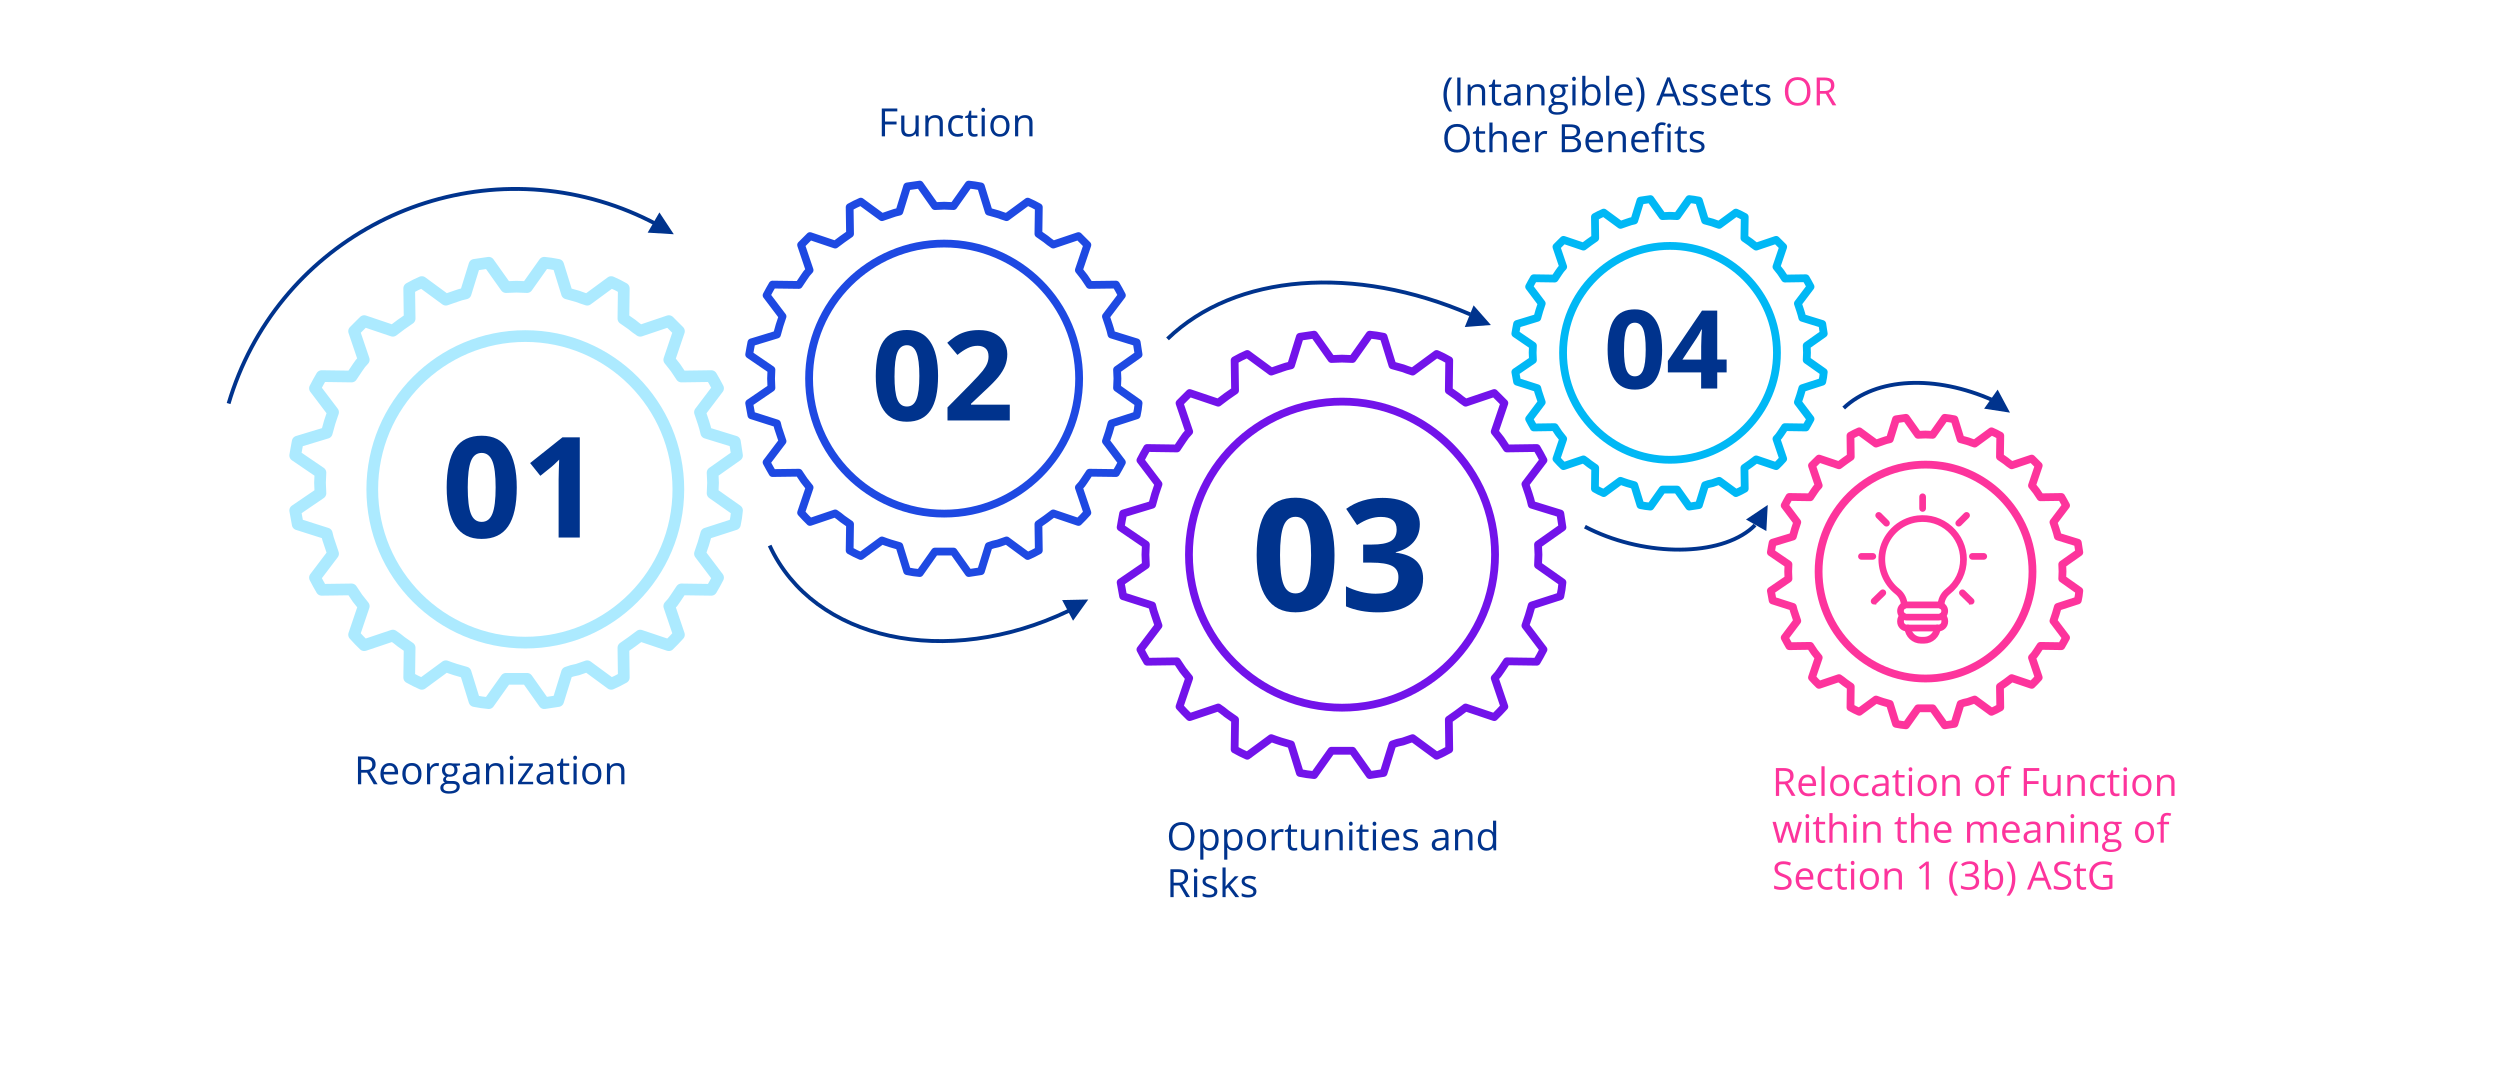 <?xml version="1.0" encoding="UTF-8"?>
<svg xmlns="http://www.w3.org/2000/svg" viewBox="0 0 641 276.12">
  <defs>
    <style>
      .cls-1 {
        stroke: #fd349c;
      }

      .cls-1, .cls-2, .cls-3, .cls-4, .cls-5, .cls-6, .cls-7 {
        fill: none;
      }

      .cls-1, .cls-3, .cls-4, .cls-5, .cls-6, .cls-7 {
        stroke-linejoin: round;
      }

      .cls-1, .cls-3, .cls-4, .cls-6 {
        stroke-width: 2px;
      }

      .cls-8, .cls-9 {
        fill: #00338d;
      }

      .cls-10 {
        stroke: #fd349c;
        stroke-miterlimit: 10;
      }

      .cls-10, .cls-11 {
        fill: #fd349c;
      }

      .cls-2 {
        stroke: #00338d;
        stroke-miterlimit: 8;
      }

      .cls-3 {
        stroke: #1e49e2;
      }

      .cls-4 {
        stroke: #7213ea;
      }

      .cls-5 {
        stroke: #aceaff;
      }

      .cls-5, .cls-7 {
        stroke-width: 3px;
      }

      .cls-6 {
        stroke: #00b8f5;
      }

      .cls-9 {
        fill-rule: evenodd;
      }

      .cls-7 {
        stroke: #aceaff;
      }
    </style>
  </defs>
  <g id="Grafik_1_Grafik">
    <g>
      <g>
        <polygon class="cls-9" points="512.2 99.89 515.36 105.8 508.73 104.78 512.2 99.89 512.2 99.89"/>
        <path class="cls-2" d="M472.72,104.62c8.36-7.87,23.49-8.56,38.28-1.99"/>
      </g>
      <g>
        <g>
          <path class="cls-10" d="M497.68,155.59c-.2,0-.36-.16-.36-.36,0-1.51.69-2.92,1.9-3.87,2.45-1.93,3.85-4.82,3.85-7.93,0-2.88-1.23-5.63-3.38-7.55-2.18-1.95-5-2.83-7.93-2.49-4.61.53-8.33,4.26-8.84,8.88-.39,3.52,1.02,6.92,3.78,9.09,1.21.96,1.9,2.37,1.9,3.87,0,.2-.16.36-.36.36s-.36-.16-.36-.36c0-1.29-.59-2.49-1.63-3.31-2.95-2.33-4.46-5.97-4.05-9.74.55-4.94,4.53-8.94,9.47-9.51,3.14-.36,6.16.59,8.5,2.67,2.3,2.05,3.63,5,3.63,8.08,0,3.33-1.5,6.43-4.12,8.5-1.03.82-1.63,2.02-1.63,3.31,0,.2-.16.36-.36.36Z"/>
          <path class="cls-10" d="M497.06,158.59h-8.2c-1.06,0-1.93-.86-1.93-1.93s.86-1.93,1.93-1.93h8.2c1.06,0,1.93.86,1.93,1.93s-.86,1.93-1.93,1.93ZM488.85,155.46c-.66,0-1.21.54-1.21,1.21s.54,1.21,1.21,1.21h8.2c.66,0,1.21-.54,1.21-1.21s-.54-1.21-1.21-1.21h-8.2Z"/>
          <path class="cls-10" d="M496.98,161.39h-8.05c-1.1,0-2-.9-2-2v-.16c0-.63.28-1.2.78-1.59.16-.12.38-.09.51.06.12.16.09.38-.06.51-.32.25-.5.62-.5,1.02v.16c0,.71.57,1.28,1.28,1.28h8.05c.71,0,1.28-.57,1.28-1.28v-.16c0-.4-.18-.77-.5-1.02-.16-.12-.19-.35-.06-.51.12-.16.35-.19.51-.06.5.38.78.96.78,1.59v.16c0,1.1-.9,2-2,2Z"/>
          <path class="cls-10" d="M493.36,164.52h-.81c-1.95,0-3.59-1.52-3.74-3.47-.02-.2.13-.37.33-.39.19-.02.37.13.39.33.12,1.57,1.44,2.8,3.02,2.8h.81c1.57,0,2.9-1.23,3.02-2.8.02-.2.19-.35.39-.33.2.02.35.19.33.39-.15,1.94-1.79,3.47-3.74,3.47Z"/>
        </g>
        <path class="cls-10" d="M492.96,130.73c-.2,0-.36-.16-.36-.36v-3c0-.2.16-.36.36-.36s.36.16.36.36v3c0,.2-.16.36-.36.36Z"/>
        <g>
          <g>
            <path class="cls-10" d="M483.69,134.51c-.09,0-.18-.04-.25-.11l-2-2c-.14-.14-.14-.37,0-.51s.37-.14.51,0l2,2c.14.14.14.37,0,.51-.07.07-.16.11-.25.11Z"/>
            <path class="cls-10" d="M480.19,143.02h-2.92c-.2,0-.36-.16-.36-.36s.16-.36.36-.36h2.92c.2,0,.36.16.36.36s-.16.36-.36.36Z"/>
            <path class="cls-10" d="M480.53,154.52c-.09,0-.19-.04-.26-.11-.14-.14-.14-.37,0-.51l2.23-2.17c.14-.14.37-.14.51,0,.14.14.14.37,0,.51l-2.23,2.17c-.07.07-.16.1-.25.1Z"/>
          </g>
          <g>
            <path class="cls-10" d="M502.22,134.51c-.09,0-.18-.04-.25-.11-.14-.14-.14-.37,0-.51l2-2c.14-.14.37-.14.51,0s.14.37,0,.51l-2,2c-.07.07-.16.11-.25.11Z"/>
            <path class="cls-10" d="M508.64,143.02h-2.92c-.2,0-.36-.16-.36-.36s.16-.36.36-.36h2.92c.2,0,.36.16.36.36s-.16.36-.36.36Z"/>
            <path class="cls-10" d="M505.39,154.52c-.09,0-.18-.03-.25-.1l-2.23-2.17c-.14-.14-.15-.37,0-.51.14-.14.37-.15.51,0l2.23,2.17c.14.14.15.37,0,.51-.07.07-.16.11-.26.11Z"/>
          </g>
        </g>
      </g>
      <path class="cls-7" d="M95.45,125.47c0-21.7,17.57-39.3,39.24-39.3s39.24,17.6,39.24,39.3-17.57,39.3-39.24,39.3-39.24-17.6-39.24-39.3h0Z"/>
      <polygon class="cls-9" points="169.07 54.46 172.76 60.06 166.06 59.65 169.07 54.46 169.07 54.46"/>
      <polygon class="cls-6" points="455.4 119.52 450.28 117.79 448.78 118.92 447.27 119.97 447.35 125.3 446.22 125.91 445.09 126.43 440.79 123.28 439.06 123.88 438.08 124.1 437.18 124.4 435.6 129.51 433.11 129.89 430.02 125.53 428.14 125.53 426.26 125.53 423.17 129.89 421.89 129.74 420.61 129.51 419.03 124.4 417.22 123.88 416.32 123.58 415.49 123.28 411.2 126.43 410.07 125.91 408.94 125.3 409.01 119.97 407.51 118.92 406.75 118.32 406 117.79 400.88 119.52 399.97 118.62 399.07 117.64 400.8 112.53 399.67 111.1 398.62 109.52 393.27 109.6 392.67 108.54 392.07 107.42 395.3 103.13 394.7 101.33 394.4 100.43 394.17 99.53 388.98 97.87 388.53 95.39 393.04 92.31 392.97 90.43 393.04 88.63 388.53 85.55 388.75 84.27 388.98 83.07 394.17 81.49 394.7 79.61 395 78.71 395.3 77.81 392.07 73.52 392.67 72.39 393.27 71.34 398.62 71.42 399.67 69.84 400.2 69.09 400.8 68.41 399.07 63.3 399.97 62.4 400.88 61.5 406 63.23 407.51 62.1 409.01 61.05 408.94 55.63 410.07 55.03 411.2 54.51 415.49 57.66 417.22 57.06 418.12 56.76 419.03 56.54 420.61 51.43 423.17 51.05 426.26 55.41 428.14 55.33 430.02 55.41 433.11 51.05 434.32 51.2 435.6 51.43 437.18 56.54 439.06 57.06 439.89 57.36 440.79 57.66 445.09 54.51 446.22 55.03 447.35 55.63 447.27 61.05 448.78 62.1 449.53 62.7 450.28 63.23 455.4 61.5 456.31 62.4 457.21 63.3 455.48 68.41 456.61 69.84 457.66 71.42 463.01 71.34 463.61 72.39 464.22 73.52 460.98 77.81 461.58 79.61 461.88 80.59 462.11 81.49 467.23 83.07 467.61 85.55 463.24 88.63 463.31 90.43 463.24 92.31 467.61 95.39 467.46 96.67 467.23 97.87 462.11 99.53 461.58 101.33 461.28 102.23 460.98 103.13 464.22 107.42 463.61 108.54 463.01 109.6 457.66 109.52 456.61 111.1 456.08 111.85 455.48 112.53 457.21 117.64 456.31 118.62 455.4 119.52 455.4 119.52 455.4 119.52"/>
      <path class="cls-4" d="M304.85,142.21c0-21.67,17.57-39.24,39.24-39.24s39.24,17.57,39.24,39.24-17.57,39.24-39.24,39.24-39.24-17.57-39.24-39.24h0Z"/>
      <path class="cls-6" d="M400.77,90.47c0-15.14,12.28-27.42,27.42-27.42s27.42,12.28,27.42,27.42-12.28,27.42-27.42,27.42-27.42-12.28-27.42-27.42h0Z"/>
      <polygon class="cls-4" points="383.13 183.87 375.79 181.4 373.63 183.01 371.48 184.52 371.58 192.16 369.97 193.02 368.35 193.78 362.2 189.26 359.72 190.12 358.31 190.44 357.02 190.87 354.75 198.19 351.19 198.73 346.77 192.49 344.07 192.49 341.38 192.49 336.95 198.73 335.12 198.51 333.29 198.19 331.02 190.87 328.43 190.12 327.14 189.69 325.95 189.26 319.8 193.78 318.18 193.02 316.56 192.16 316.67 184.52 314.51 183.01 313.43 182.15 312.36 181.4 305.02 183.87 303.72 182.58 302.43 181.18 304.91 173.86 303.29 171.82 301.78 169.56 294.12 169.67 293.26 168.16 292.4 166.54 297.04 160.41 296.17 157.82 295.74 156.53 295.42 155.24 287.97 152.87 287.33 149.32 293.8 144.91 293.69 142.22 293.8 139.63 287.33 135.22 287.65 133.39 287.97 131.67 295.42 129.41 296.17 126.71 296.6 125.42 297.04 124.13 292.4 118 293.26 116.38 294.12 114.87 301.78 114.98 303.29 112.72 304.05 111.64 304.91 110.68 302.43 103.36 303.72 102.06 305.02 100.77 312.36 103.25 314.51 101.63 316.67 100.13 316.56 92.38 318.18 91.51 319.8 90.76 325.95 95.28 328.43 94.42 329.72 93.99 331.02 93.67 333.29 86.35 336.95 85.81 341.38 92.05 344.07 91.95 346.77 92.05 351.19 85.81 352.92 86.02 354.75 86.35 357.02 93.67 359.72 94.42 360.9 94.85 362.2 95.28 368.35 90.76 369.97 91.51 371.58 92.38 371.48 100.13 373.63 101.63 374.71 102.49 375.79 103.25 383.13 100.77 384.42 102.06 385.72 103.36 383.24 110.68 384.85 112.72 386.36 114.98 394.02 114.87 394.89 116.38 395.75 118 391.11 124.13 391.98 126.71 392.41 128.11 392.73 129.41 400.07 131.67 400.61 135.22 394.35 139.63 394.46 142.22 394.35 144.91 400.61 149.32 400.39 151.15 400.07 152.87 392.73 155.24 391.98 157.82 391.54 159.12 391.11 160.41 395.75 166.54 394.89 168.16 394.02 169.67 386.36 169.56 384.85 171.82 384.1 172.89 383.24 173.86 385.72 181.18 384.42 182.58 383.13 183.87 383.13 183.87 383.13 183.87"/>
      <polygon class="cls-5" points="171.49 165.43 164.15 162.96 161.99 164.57 159.84 166.08 159.94 173.72 158.33 174.58 156.71 175.34 150.56 170.82 148.08 171.68 146.67 172 145.38 172.43 143.11 179.75 139.55 180.29 135.13 174.05 132.43 174.05 129.74 174.05 125.31 180.29 123.48 180.07 121.65 179.75 119.38 172.43 116.79 171.68 115.5 171.25 114.31 170.82 108.16 175.34 106.54 174.58 104.92 173.72 105.03 166.08 102.87 164.57 101.79 163.71 100.72 162.96 93.38 165.43 92.08 164.14 90.79 162.74 93.27 155.42 91.65 153.38 90.14 151.12 82.48 151.23 81.62 149.72 80.76 148.1 85.4 141.97 84.53 139.38 84.1 138.09 83.78 136.8 76.33 134.43 75.69 130.88 82.16 126.47 82.05 123.78 82.16 121.19 75.69 116.78 76.01 114.95 76.33 113.23 83.78 110.97 84.53 108.27 84.96 106.98 85.4 105.69 80.76 99.56 81.62 97.94 82.48 96.43 90.14 96.54 91.65 94.28 92.41 93.2 93.27 92.24 90.79 84.92 92.08 83.62 93.38 82.33 100.72 84.81 102.87 83.19 105.03 81.69 104.92 73.94 106.54 73.07 108.16 72.32 114.31 76.84 116.79 75.98 118.08 75.55 119.38 75.23 121.65 67.91 125.31 67.37 129.74 73.61 132.43 73.51 135.13 73.61 139.55 67.37 141.28 67.58 143.11 67.91 145.38 75.23 148.08 75.98 149.26 76.41 150.56 76.84 156.71 72.32 158.33 73.07 159.94 73.94 159.84 81.69 161.99 83.19 163.07 84.05 164.15 84.81 171.49 82.33 172.78 83.62 174.08 84.92 171.6 92.24 173.21 94.28 174.72 96.54 182.38 96.43 183.25 97.94 184.11 99.56 179.47 105.69 180.34 108.27 180.77 109.67 181.09 110.97 188.43 113.23 188.97 116.78 182.71 121.19 182.82 123.78 182.71 126.47 188.97 130.88 188.75 132.71 188.43 134.43 181.09 136.8 180.34 139.38 179.9 140.68 179.47 141.97 184.11 148.1 183.25 149.72 182.38 151.23 174.72 151.12 173.21 153.38 172.46 154.45 171.6 155.42 174.08 162.74 172.78 164.14 171.49 165.43 171.49 165.43 171.49 165.43"/>
      <path class="cls-3" d="M207.45,97.07c0-19.12,15.5-34.62,34.62-34.62s34.62,15.5,34.62,34.62-15.5,34.62-34.62,34.62-34.62-15.5-34.62-34.62h0Z"/>
      <polygon class="cls-3" points="276.52 133.83 270.06 131.64 268.15 133.07 266.25 134.4 266.35 141.14 264.92 141.9 263.5 142.56 258.08 138.57 255.89 139.33 254.65 139.62 253.51 140 251.51 146.45 248.38 146.93 244.48 141.42 242.1 141.42 239.72 141.42 235.83 146.93 234.21 146.74 232.59 146.45 230.6 140 228.31 139.33 227.17 138.95 226.13 138.57 220.71 142.56 219.28 141.9 217.85 141.14 217.95 134.4 216.05 133.07 215.1 132.31 214.15 131.64 207.68 133.83 206.54 132.69 205.4 131.45 207.58 125 206.16 123.19 204.83 121.2 198.08 121.29 197.32 119.96 196.55 118.54 200.64 113.13 199.88 110.85 199.5 109.71 199.22 108.57 192.66 106.48 192.09 103.35 197.79 99.46 197.7 97.08 197.79 94.8 192.09 90.91 192.37 89.3 192.66 87.78 199.22 85.78 199.88 83.41 200.26 82.27 200.64 81.13 196.55 75.72 197.32 74.29 198.08 72.97 204.83 73.06 206.16 71.07 206.82 70.12 207.58 69.26 205.4 62.81 206.54 61.67 207.68 60.53 214.15 62.71 216.05 61.29 217.95 59.96 217.85 53.12 219.28 52.36 220.71 51.7 226.13 55.68 228.31 54.93 229.45 54.55 230.6 54.26 232.59 47.8 235.83 47.33 239.72 52.84 242.1 52.74 244.48 52.84 248.38 47.33 249.9 47.52 251.51 47.8 253.51 54.26 255.89 54.93 256.93 55.3 258.08 55.68 263.5 51.7 264.92 52.36 266.35 53.12 266.25 59.96 268.15 61.29 269.11 62.05 270.06 62.71 276.52 60.53 277.66 61.67 278.8 62.81 276.62 69.26 278.04 71.07 279.37 73.06 286.13 72.97 286.89 74.29 287.65 75.72 283.56 81.13 284.32 83.41 284.7 84.64 284.98 85.78 291.45 87.78 291.93 90.91 286.41 94.8 286.51 97.08 286.41 99.46 291.93 103.35 291.74 104.96 291.45 106.48 284.98 108.57 284.32 110.85 283.94 111.99 283.56 113.13 287.65 118.54 286.89 119.96 286.13 121.29 279.37 121.2 278.04 123.19 277.38 124.14 276.62 125 278.8 131.45 277.66 132.69 276.52 133.83 276.52 133.83 276.52 133.83"/>
      <path class="cls-1" d="M466.29,146.55c0-15.14,12.28-27.42,27.42-27.42s27.42,12.28,27.42,27.42-12.28,27.42-27.42,27.42-27.42-12.28-27.42-27.42h0Z"/>
      <polygon class="cls-1" points="520.93 175.6 515.8 173.87 514.3 175 512.79 176.05 512.87 181.38 511.74 181.99 510.61 182.51 506.31 179.36 504.58 179.96 503.6 180.18 502.7 180.48 501.12 185.59 498.63 185.97 495.54 181.61 493.66 181.61 491.78 181.61 488.69 185.97 487.41 185.82 486.13 185.59 484.55 180.48 482.74 179.96 481.84 179.66 481.01 179.36 476.72 182.51 475.59 181.99 474.46 181.38 474.53 176.05 473.03 175 472.27 174.4 471.52 173.87 466.4 175.6 465.49 174.7 464.59 173.72 466.32 168.61 465.19 167.18 464.14 165.6 458.79 165.68 458.19 164.62 457.59 163.5 460.82 159.21 460.22 157.41 459.92 156.51 459.69 155.61 454.5 153.95 454.05 151.47 458.56 148.39 458.49 146.51 458.56 144.71 454.05 141.63 454.27 140.35 454.5 139.15 459.69 137.57 460.22 135.69 460.52 134.79 460.82 133.89 457.59 129.6 458.19 128.47 458.79 127.42 464.14 127.5 465.19 125.92 465.72 125.17 466.32 124.49 464.59 119.38 465.49 118.48 466.4 117.58 471.52 119.3 473.03 118.18 474.53 117.13 474.46 111.71 475.59 111.11 476.72 110.59 481.01 113.74 482.74 113.14 483.64 112.84 484.55 112.62 486.13 107.51 488.69 107.13 491.78 111.49 493.66 111.41 495.54 111.49 498.63 107.13 499.84 107.28 501.12 107.51 502.7 112.62 504.58 113.14 505.41 113.44 506.31 113.74 510.61 110.59 511.74 111.11 512.87 111.71 512.79 117.13 514.3 118.18 515.05 118.78 515.8 119.3 520.93 117.58 521.83 118.48 522.73 119.38 521 124.49 522.13 125.92 523.18 127.5 528.53 127.42 529.13 128.47 529.74 129.6 526.5 133.89 527.1 135.69 527.4 136.67 527.63 137.57 532.75 139.15 533.13 141.63 528.76 144.71 528.83 146.51 528.76 148.39 533.13 151.47 532.98 152.75 532.75 153.95 527.63 155.61 527.1 157.41 526.8 158.31 526.5 159.21 529.74 163.5 529.13 164.62 528.53 165.68 523.18 165.6 522.13 167.18 521.6 167.93 521 168.61 522.73 173.72 521.83 174.7 520.93 175.6 520.93 175.6 520.93 175.6"/>
      <path class="cls-2" d="M58.61,103.47c12-40.65,54.69-63.87,95.33-51.86,5.02,1.48,9.87,3.47,14.48,5.94"/>
      <g>
        <polygon class="cls-9" points="377.83 78.29 382.26 83.33 375.57 83.85 377.83 78.29 377.83 78.29"/>
        <path class="cls-2" d="M299.35,86.89c17.38-16.78,48.05-19.06,77.65-6.27"/>
      </g>
      <g>
        <polygon class="cls-9" points="452.89 136.17 453.25 129.47 447.67 133.2 452.89 136.17 452.89 136.17"/>
        <path class="cls-2" d="M406.37,135.04c14.26,7.47,33.12,7.89,42.12.93.55-.42,1.05-.87,1.51-1.34"/>
      </g>
      <g>
        <polygon class="cls-9" points="275.13 159.16 279.03 153.71 272.33 153.86 275.13 159.16 275.13 159.16"/>
        <path class="cls-2" d="M197.34,139.88c11.21,24.38,45.33,31.74,76.66,16.74"/>
      </g>
    </g>
  </g>
  <g id="Grafik_1_Text_Pfade">
    <g>
      <path class="cls-8" d="M92.61,198.12v2.97h-.83v-7.14h1.96c.88,0,1.52.17,1.94.5s.63.84.63,1.51c0,.94-.48,1.58-1.44,1.91l1.94,3.21h-.98l-1.73-2.97h-1.49ZM92.61,197.41h1.14c.59,0,1.02-.12,1.29-.35.27-.23.41-.58.41-1.05s-.14-.81-.42-1.02-.72-.31-1.34-.31h-1.08v2.73Z"/>
      <path class="cls-8" d="M100.1,201.19c-.79,0-1.41-.24-1.87-.72s-.69-1.15-.69-2.01.21-1.55.64-2.06,1-.76,1.71-.76c.67,0,1.2.22,1.59.66.39.44.59,1.02.59,1.75v.51h-3.69c.02.63.18,1.11.48,1.43s.72.49,1.27.49c.58,0,1.15-.12,1.71-.36v.72c-.29.12-.56.21-.81.27-.26.05-.56.08-.93.08ZM99.88,196.32c-.43,0-.77.14-1.03.42s-.41.67-.45,1.16h2.8c0-.51-.11-.9-.34-1.17-.23-.27-.55-.41-.98-.41Z"/>
      <path class="cls-8" d="M108.07,198.41c0,.87-.22,1.55-.66,2.04-.44.49-1.05.73-1.82.73-.48,0-.9-.11-1.27-.34s-.66-.55-.86-.97c-.2-.42-.3-.91-.3-1.47,0-.87.22-1.55.65-2.04.44-.49,1.04-.73,1.82-.73s1.34.25,1.78.75.66,1.17.66,2.02ZM103.99,198.41c0,.68.14,1.2.41,1.56s.67.54,1.21.54.93-.18,1.21-.53c.28-.36.41-.88.41-1.57s-.14-1.2-.41-1.55c-.28-.35-.68-.53-1.22-.53s-.93.17-1.2.52c-.27.35-.4.87-.4,1.56Z"/>
      <path class="cls-8" d="M111.93,195.64c.24,0,.45.02.64.06l-.11.75c-.22-.05-.42-.07-.59-.07-.43,0-.8.18-1.11.53s-.46.79-.46,1.31v2.87h-.81v-5.35h.67l.09.99h.04c.2-.35.44-.62.72-.81.28-.19.59-.28.92-.28Z"/>
      <path class="cls-8" d="M117.95,195.74v.51l-.99.12c.09.11.17.26.24.45.07.18.11.39.11.62,0,.52-.18.94-.54,1.25-.36.31-.85.47-1.47.47-.16,0-.31-.01-.45-.04-.35.18-.52.41-.52.69,0,.15.06.25.18.32.12.07.33.11.62.11h.95c.58,0,1.02.12,1.33.37s.47.6.47,1.06c0,.59-.24,1.04-.71,1.35-.47.31-1.17.47-2.08.47-.7,0-1.24-.13-1.62-.39s-.57-.63-.57-1.1c0-.33.1-.61.31-.84.21-.24.5-.4.88-.48-.14-.06-.25-.16-.34-.29s-.14-.28-.14-.45c0-.2.05-.37.16-.51.1-.15.27-.29.49-.42-.28-.11-.5-.31-.68-.58s-.26-.59-.26-.94c0-.59.18-1.04.53-1.35.35-.32.85-.48,1.49-.48.28,0,.53.03.76.1h1.85ZM113.68,201.99c0,.29.12.51.37.66s.59.22,1.05.22c.68,0,1.18-.1,1.51-.31.33-.2.49-.48.49-.83,0-.29-.09-.49-.27-.6-.18-.11-.52-.17-1.01-.17h-.97c-.37,0-.65.09-.86.26s-.31.43-.31.76ZM114.12,197.45c0,.37.11.66.32.85.21.19.51.29.88.29.79,0,1.19-.38,1.19-1.15s-.4-1.21-1.2-1.21c-.38,0-.67.1-.88.31s-.31.51-.31.91Z"/>
      <path class="cls-8" d="M122.34,201.09l-.16-.76h-.04c-.27.33-.53.56-.8.68-.26.12-.6.18-.99.18-.53,0-.95-.14-1.25-.41s-.45-.66-.45-1.17c0-1.08.86-1.65,2.59-1.7l.91-.03v-.33c0-.42-.09-.73-.27-.93-.18-.2-.47-.3-.87-.3-.45,0-.95.14-1.51.41l-.25-.62c.26-.14.55-.26.87-.34s.63-.12.95-.12c.64,0,1.11.14,1.42.42s.46.74.46,1.36v3.65h-.6ZM120.51,200.52c.5,0,.9-.14,1.19-.42s.43-.66.43-1.16v-.48l-.81.03c-.64.02-1.11.12-1.39.3-.28.18-.43.45-.43.83,0,.29.09.52.27.67s.43.23.74.23Z"/>
      <path class="cls-8" d="M128.27,201.09v-3.46c0-.44-.1-.76-.3-.98-.2-.21-.51-.32-.93-.32-.56,0-.97.15-1.23.45-.26.3-.39.8-.39,1.5v2.81h-.81v-5.35h.66l.13.73h.04c.17-.26.4-.47.7-.61.3-.14.63-.22,1-.22.64,0,1.13.16,1.46.47.33.31.49.81.49,1.49v3.49h-.81Z"/>
      <path class="cls-8" d="M130.68,194.29c0-.19.04-.32.14-.41.09-.09.21-.13.34-.13s.24.04.34.13c.09.09.14.22.14.41s-.05.32-.14.41c-.09.09-.21.13-.34.13-.14,0-.25-.04-.34-.13-.09-.09-.14-.22-.14-.41ZM131.56,201.09h-.81v-5.35h.81v5.35Z"/>
      <path class="cls-8" d="M136.7,201.09h-3.88v-.55l2.92-4.17h-2.74v-.63h3.63v.63l-2.88,4.09h2.95v.63Z"/>
      <path class="cls-8" d="M141.25,201.09l-.16-.76h-.04c-.27.33-.53.56-.8.68-.26.12-.6.18-.99.18-.53,0-.95-.14-1.25-.41s-.45-.66-.45-1.17c0-1.08.86-1.65,2.59-1.7l.91-.03v-.33c0-.42-.09-.73-.27-.93-.18-.2-.47-.3-.87-.3-.45,0-.95.14-1.51.41l-.25-.62c.26-.14.55-.26.87-.34s.63-.12.95-.12c.64,0,1.11.14,1.42.42s.46.74.46,1.36v3.65h-.6ZM139.42,200.52c.5,0,.9-.14,1.19-.42s.43-.66.43-1.16v-.48l-.81.03c-.64.02-1.11.12-1.39.3-.28.18-.43.45-.43.83,0,.29.09.52.27.67s.43.23.74.23Z"/>
      <path class="cls-8" d="M145.25,200.52c.14,0,.28-.01.42-.03.13-.02.24-.04.32-.07v.62c-.09.04-.22.08-.39.11-.17.03-.33.04-.46.04-1.04,0-1.55-.54-1.55-1.64v-3.18h-.77v-.39l.77-.34.34-1.14h.47v1.24h1.55v.63h-1.55v3.15c0,.32.08.57.23.74.15.17.36.26.63.26Z"/>
      <path class="cls-8" d="M146.98,194.29c0-.19.04-.32.14-.41.09-.09.21-.13.34-.13s.24.04.34.13c.09.09.14.22.14.41s-.05.32-.14.41c-.09.09-.21.13-.34.13-.14,0-.25-.04-.34-.13-.09-.09-.14-.22-.14-.41ZM147.86,201.09h-.81v-5.35h.81v5.35Z"/>
      <path class="cls-8" d="M154.2,198.41c0,.87-.22,1.55-.66,2.04-.44.49-1.05.73-1.82.73-.48,0-.9-.11-1.28-.34s-.66-.55-.86-.97c-.2-.42-.3-.91-.3-1.47,0-.87.22-1.55.65-2.04.44-.49,1.04-.73,1.82-.73s1.34.25,1.79.75.66,1.17.66,2.02ZM150.12,198.41c0,.68.14,1.2.41,1.56s.68.54,1.21.54.93-.18,1.21-.53c.27-.36.41-.88.41-1.57s-.14-1.2-.41-1.55c-.27-.35-.68-.53-1.22-.53s-.93.17-1.2.52c-.27.35-.41.87-.41,1.56Z"/>
      <path class="cls-8" d="M159.28,201.09v-3.46c0-.44-.1-.76-.3-.98-.2-.21-.51-.32-.93-.32-.56,0-.97.15-1.23.45-.26.3-.39.8-.39,1.5v2.81h-.81v-5.35h.66l.13.73h.04c.17-.26.4-.47.7-.61.3-.14.63-.22,1-.22.64,0,1.13.16,1.46.47.33.31.49.81.49,1.49v3.49h-.81Z"/>
    </g>
    <g>
      <path class="cls-8" d="M226.92,34.96h-.83v-7.14h3.98v.74h-3.15v2.61h2.96v.74h-2.96v3.05Z"/>
      <path class="cls-8" d="M231.89,29.61v3.47c0,.44.1.76.3.98.2.21.51.32.93.32.56,0,.97-.15,1.23-.46s.39-.81.39-1.5v-2.81h.81v5.35h-.67l-.12-.72h-.04c-.17.26-.4.47-.69.61-.29.14-.63.21-1.01.21-.65,0-1.14-.15-1.46-.46-.32-.31-.49-.8-.49-1.48v-3.5h.82Z"/>
      <path class="cls-8" d="M240.92,34.96v-3.46c0-.44-.1-.76-.3-.98-.2-.21-.51-.32-.93-.32-.56,0-.97.15-1.23.45-.26.3-.39.8-.39,1.5v2.81h-.81v-5.35h.66l.13.73h.04c.17-.26.4-.47.7-.61.3-.14.63-.22,1-.22.64,0,1.13.16,1.46.47.33.31.49.81.49,1.49v3.49h-.81Z"/>
      <path class="cls-8" d="M245.54,35.06c-.77,0-1.37-.24-1.8-.71-.42-.48-.64-1.15-.64-2.02s.22-1.59.65-2.08c.43-.49,1.05-.73,1.84-.73.26,0,.51.03.77.08.26.06.46.12.61.2l-.25.69c-.18-.07-.37-.13-.59-.18-.21-.05-.4-.07-.56-.07-1.09,0-1.63.69-1.63,2.08,0,.66.13,1.16.4,1.51.26.35.66.53,1.18.53.45,0,.9-.1,1.37-.29v.72c-.36.19-.81.28-1.35.28Z"/>
      <path class="cls-8" d="M249.89,34.39c.14,0,.28-.01.42-.03.13-.02.24-.04.32-.07v.62c-.09.04-.22.08-.39.11-.17.03-.33.04-.46.04-1.04,0-1.55-.54-1.55-1.64v-3.18h-.77v-.39l.77-.34.34-1.14h.47v1.24h1.55v.63h-1.55v3.15c0,.32.08.57.23.74.15.17.36.26.63.26Z"/>
      <path class="cls-8" d="M251.62,28.16c0-.19.05-.32.14-.41.09-.09.21-.13.34-.13s.24.04.34.13c.09.09.14.22.14.41s-.05.32-.14.41c-.09.09-.21.13-.34.13s-.25-.04-.34-.13c-.09-.09-.14-.22-.14-.41ZM252.5,34.96h-.81v-5.35h.81v5.35Z"/>
      <path class="cls-8" d="M258.84,32.28c0,.87-.22,1.55-.66,2.04-.44.49-1.05.73-1.82.73-.48,0-.9-.11-1.27-.34s-.66-.55-.86-.97c-.2-.42-.3-.91-.3-1.47,0-.87.22-1.55.65-2.04.44-.49,1.04-.73,1.82-.73s1.34.25,1.79.75c.44.5.66,1.17.66,2.02ZM254.76,32.28c0,.68.14,1.2.41,1.56s.68.54,1.21.54.93-.18,1.21-.53c.27-.36.41-.88.41-1.57s-.14-1.2-.41-1.55c-.28-.35-.68-.53-1.22-.53s-.93.17-1.2.52c-.27.35-.41.87-.41,1.56Z"/>
      <path class="cls-8" d="M263.92,34.96v-3.46c0-.44-.1-.76-.3-.98-.2-.21-.51-.32-.93-.32-.56,0-.97.15-1.23.45-.26.3-.39.8-.39,1.5v2.81h-.81v-5.35h.66l.13.73h.04c.17-.26.4-.47.7-.61.3-.14.63-.22,1-.22.64,0,1.13.16,1.46.47.33.31.49.81.49,1.49v3.49h-.81Z"/>
    </g>
    <g>
      <path class="cls-8" d="M306.28,214.44c0,1.14-.29,2.04-.87,2.7-.58.65-1.38.98-2.41.98s-1.86-.32-2.43-.96-.86-1.55-.86-2.72.29-2.06.86-2.7c.57-.64,1.39-.96,2.44-.96s1.83.33,2.4.98c.58.65.86,1.55.86,2.7ZM300.59,214.44c0,.97.21,1.7.62,2.2.41.5,1.01.75,1.79.75s1.39-.25,1.79-.75c.4-.5.61-1.23.61-2.2s-.2-1.69-.6-2.18c-.4-.5-1-.75-1.79-.75s-1.39.25-1.8.75c-.41.5-.62,1.23-.62,2.18Z"/>
      <path class="cls-8" d="M310.24,218.11c-.35,0-.67-.06-.95-.19s-.53-.33-.73-.59h-.06c.04.31.06.61.06.89v2.2h-.81v-7.75h.66l.11.73h.04c.21-.29.45-.51.73-.63.28-.13.59-.2.95-.2.71,0,1.26.24,1.64.73.39.49.58,1.17.58,2.04s-.2,1.56-.59,2.05c-.39.49-.94.73-1.63.73ZM310.12,213.25c-.55,0-.94.15-1.19.46s-.37.78-.38,1.45v.18c0,.75.13,1.29.38,1.62.25.32.65.48,1.21.48.46,0,.82-.19,1.09-.56.26-.38.39-.89.39-1.55s-.13-1.18-.39-1.54c-.26-.36-.63-.54-1.11-.54Z"/>
      <path class="cls-8" d="M316.37,218.11c-.35,0-.67-.06-.95-.19s-.53-.33-.73-.59h-.06c.04.31.06.61.06.89v2.2h-.81v-7.75h.66l.11.73h.04c.21-.29.45-.51.73-.63.28-.13.59-.2.95-.2.71,0,1.26.24,1.64.73.39.49.58,1.17.58,2.04s-.2,1.56-.59,2.05c-.39.49-.94.73-1.63.73ZM316.25,213.25c-.55,0-.94.15-1.19.46s-.37.78-.38,1.45v.18c0,.75.13,1.29.38,1.62.25.32.65.48,1.21.48.46,0,.82-.19,1.09-.56.26-.38.39-.89.39-1.55s-.13-1.18-.39-1.54c-.26-.36-.63-.54-1.11-.54Z"/>
      <path class="cls-8" d="M324.63,215.33c0,.87-.22,1.55-.66,2.04-.44.49-1.05.73-1.82.73-.48,0-.9-.11-1.27-.34s-.66-.55-.86-.97c-.2-.42-.3-.91-.3-1.47,0-.87.22-1.55.65-2.04.44-.49,1.04-.73,1.82-.73s1.34.25,1.79.75c.44.5.66,1.17.66,2.02ZM320.55,215.33c0,.68.14,1.21.41,1.56.27.36.68.54,1.21.54s.93-.18,1.21-.53c.27-.36.41-.88.41-1.57s-.14-1.2-.41-1.55c-.28-.35-.68-.53-1.22-.53s-.93.17-1.2.52c-.27.35-.41.87-.41,1.56Z"/>
      <path class="cls-8" d="M328.49,212.57c.24,0,.45.02.64.06l-.11.75c-.22-.05-.42-.07-.59-.07-.43,0-.8.18-1.11.53s-.46.79-.46,1.31v2.87h-.81v-5.35h.67l.09.99h.04c.2-.35.44-.62.72-.8.28-.19.59-.28.92-.28Z"/>
      <path class="cls-8" d="M331.86,217.44c.14,0,.28,0,.42-.03.13-.02.24-.04.32-.07v.62c-.09.04-.22.08-.39.11-.17.03-.33.04-.46.04-1.04,0-1.55-.54-1.55-1.64v-3.18h-.77v-.39l.77-.34.34-1.14h.47v1.24h1.55v.63h-1.55v3.15c0,.32.08.57.23.74.15.17.36.26.63.26Z"/>
      <path class="cls-8" d="M334.42,212.66v3.47c0,.44.1.76.3.98.2.21.51.32.93.32.56,0,.97-.15,1.23-.46.26-.3.39-.8.39-1.5v-2.81h.81v5.35h-.67l-.12-.72h-.04c-.17.26-.4.47-.69.61-.29.14-.63.21-1.01.21-.65,0-1.14-.15-1.46-.46-.32-.31-.49-.8-.49-1.48v-3.5h.82Z"/>
      <path class="cls-8" d="M343.46,218.02v-3.46c0-.44-.1-.76-.3-.98-.2-.21-.51-.32-.93-.32-.56,0-.97.15-1.23.46-.26.3-.39.8-.39,1.5v2.81h-.81v-5.35h.66l.13.73h.04c.17-.26.4-.47.7-.61.3-.14.63-.22,1-.22.64,0,1.13.15,1.46.47.33.31.49.81.49,1.49v3.49h-.81Z"/>
      <path class="cls-8" d="M345.87,211.21c0-.19.05-.32.14-.41.09-.09.21-.13.34-.13s.24.04.34.13c.09.09.14.22.14.4s-.05.32-.14.41c-.09.09-.21.13-.34.13s-.25-.04-.34-.13c-.09-.09-.14-.22-.14-.41ZM346.75,218.02h-.81v-5.35h.81v5.35Z"/>
      <path class="cls-8" d="M350.19,217.44c.14,0,.28,0,.42-.03.13-.02.24-.04.32-.07v.62c-.09.04-.22.08-.39.11-.17.03-.33.04-.46.04-1.04,0-1.55-.54-1.55-1.64v-3.18h-.77v-.39l.77-.34.34-1.14h.47v1.24h1.55v.63h-1.55v3.15c0,.32.08.57.23.74.15.17.36.26.63.26Z"/>
      <path class="cls-8" d="M351.93,211.21c0-.19.05-.32.14-.41.09-.09.21-.13.34-.13s.24.04.34.13c.09.09.14.22.14.4s-.05.32-.14.41c-.09.09-.21.13-.34.13s-.25-.04-.34-.13c-.09-.09-.14-.22-.14-.41ZM352.81,218.02h-.81v-5.35h.81v5.35Z"/>
      <path class="cls-8" d="M356.79,218.11c-.79,0-1.42-.24-1.87-.72-.46-.48-.69-1.15-.69-2.01s.21-1.55.64-2.05,1-.76,1.71-.76c.67,0,1.2.22,1.59.66.39.44.59,1.02.59,1.74v.51h-3.69c.02.63.17,1.11.48,1.43.3.33.72.49,1.27.49.58,0,1.15-.12,1.71-.36v.72c-.29.12-.56.21-.81.27-.26.05-.56.08-.93.08ZM356.57,213.24c-.43,0-.77.14-1.03.42-.26.28-.41.67-.45,1.16h2.8c0-.51-.11-.9-.34-1.17-.23-.27-.55-.41-.98-.41Z"/>
      <path class="cls-8" d="M363.59,216.55c0,.5-.19.88-.56,1.15-.37.27-.89.41-1.56.41-.71,0-1.26-.11-1.66-.34v-.75c.26.13.53.23.83.31.29.07.58.11.85.11.42,0,.75-.07.98-.2.23-.14.34-.34.34-.62,0-.21-.09-.39-.27-.53-.18-.15-.53-.32-1.06-.53-.5-.19-.85-.35-1.06-.49s-.37-.29-.47-.47-.15-.39-.15-.63c0-.44.18-.78.53-1.03.36-.25.84-.38,1.46-.38.58,0,1.14.12,1.69.35l-.29.66c-.54-.22-1.02-.33-1.46-.33-.38,0-.67.06-.87.18-.2.12-.29.29-.29.5,0,.14.04.27.11.37.07.1.19.2.35.29.16.09.48.22.94.39.63.23,1.06.46,1.29.7.22.23.33.53.33.88Z"/>
      <path class="cls-8" d="M370.79,218.02l-.16-.76h-.04c-.27.33-.53.56-.8.68-.27.12-.6.18-.99.18-.53,0-.95-.14-1.25-.41-.3-.27-.45-.66-.45-1.17,0-1.08.86-1.65,2.59-1.7l.91-.03v-.33c0-.42-.09-.73-.27-.93-.18-.2-.47-.3-.87-.3-.45,0-.95.14-1.51.41l-.25-.62c.26-.14.55-.26.87-.34.31-.08.63-.12.94-.12.64,0,1.11.14,1.42.42s.46.74.46,1.36v3.65h-.6ZM368.96,217.44c.5,0,.9-.14,1.19-.41.29-.28.43-.66.43-1.16v-.48l-.81.04c-.64.02-1.11.12-1.39.3-.29.18-.43.45-.43.83,0,.29.09.52.27.67.18.15.43.23.74.23Z"/>
      <path class="cls-8" d="M376.73,218.02v-3.46c0-.44-.1-.76-.3-.98-.2-.21-.51-.32-.93-.32-.56,0-.97.15-1.23.46-.26.3-.39.8-.39,1.5v2.81h-.81v-5.35h.66l.13.73h.04c.17-.26.4-.47.7-.61.3-.14.63-.22,1-.22.64,0,1.13.15,1.46.47.33.31.49.81.49,1.49v3.49h-.81Z"/>
      <path class="cls-8" d="M382.84,217.3h-.04c-.37.54-.93.82-1.68.82-.7,0-1.24-.24-1.63-.72-.39-.48-.58-1.16-.58-2.04s.2-1.57.59-2.05.93-.73,1.63-.73,1.28.26,1.67.79h.06l-.03-.39-.02-.38v-2.18h.81v7.6h-.66l-.11-.72ZM381.22,217.43c.55,0,.96-.15,1.2-.45s.37-.79.37-1.46v-.17c0-.76-.13-1.3-.38-1.62-.25-.32-.66-.49-1.21-.49-.47,0-.84.19-1.09.55-.25.37-.38.89-.38,1.56s.13,1.2.38,1.55c.25.35.62.52,1.1.52Z"/>
      <path class="cls-8" d="M300.92,227.05v2.97h-.83v-7.14h1.96c.88,0,1.52.17,1.94.5.42.34.63.84.63,1.51,0,.95-.48,1.58-1.44,1.91l1.94,3.21h-.98l-1.73-2.97h-1.49ZM300.92,226.33h1.14c.59,0,1.02-.12,1.29-.35s.41-.58.41-1.05-.14-.81-.42-1.02c-.28-.21-.73-.31-1.34-.31h-1.08v2.73Z"/>
      <path class="cls-8" d="M306.08,223.21c0-.19.05-.32.14-.41.09-.09.21-.13.34-.13s.24.04.34.13c.09.09.14.22.14.4s-.05.32-.14.41c-.09.09-.21.13-.34.13s-.25-.04-.34-.13c-.09-.09-.14-.22-.14-.41ZM306.96,230.02h-.81v-5.35h.81v5.35Z"/>
      <path class="cls-8" d="M312.13,228.55c0,.5-.19.88-.56,1.15-.37.27-.89.41-1.56.41-.71,0-1.26-.11-1.66-.34v-.75c.26.13.53.23.83.31.29.07.58.11.85.11.42,0,.75-.07.98-.2.23-.14.34-.34.34-.62,0-.21-.09-.39-.27-.53-.18-.15-.53-.32-1.06-.53-.5-.19-.85-.35-1.06-.49s-.37-.29-.47-.47-.15-.39-.15-.63c0-.44.18-.78.53-1.03.36-.25.84-.38,1.46-.38.58,0,1.14.12,1.69.35l-.29.66c-.54-.22-1.02-.33-1.46-.33-.38,0-.67.06-.87.18-.2.12-.29.29-.29.5,0,.14.04.27.11.37.07.1.19.2.35.29.16.09.48.22.94.39.63.23,1.06.46,1.29.7.22.23.33.53.33.88Z"/>
      <path class="cls-8" d="M314.25,227.28c.14-.2.35-.46.64-.78l1.73-1.83h.96l-2.17,2.28,2.32,3.07h-.98l-1.89-2.53-.61.53v2h-.8v-7.6h.8v4.03c0,.18-.01.46-.04.83h.04Z"/>
      <path class="cls-8" d="M322.15,228.55c0,.5-.19.88-.56,1.15-.37.27-.89.41-1.56.41-.71,0-1.26-.11-1.66-.34v-.75c.26.13.53.23.83.31.29.07.58.11.85.11.42,0,.75-.07.98-.2.23-.14.34-.34.34-.62,0-.21-.09-.39-.27-.53-.18-.15-.53-.32-1.06-.53-.5-.19-.85-.35-1.06-.49s-.37-.29-.47-.47-.15-.39-.15-.63c0-.44.18-.78.53-1.03.36-.25.84-.38,1.46-.38.58,0,1.14.12,1.69.35l-.29.66c-.54-.22-1.02-.33-1.46-.33-.38,0-.67.06-.87.18-.2.12-.29.29-.29.5,0,.14.04.27.11.37.07.1.19.2.35.29.16.09.48.22.94.39.63.23,1.06.46,1.29.7.22.23.33.53.33.88Z"/>
    </g>
    <g>
      <path class="cls-8" d="M370.1,24.28c0-.86.13-1.67.38-2.42.25-.75.62-1.41,1.09-1.98h.79c-.47.63-.82,1.32-1.06,2.07-.24.75-.35,1.53-.35,2.32s.12,1.54.36,2.29.59,1.43,1.04,2.04h-.78c-.48-.55-.84-1.2-1.09-1.94s-.38-1.53-.38-2.38Z"/>
      <path class="cls-8" d="M373.64,27.02v-7.14h.83v7.14h-.83Z"/>
      <path class="cls-8" d="M379.97,27.02v-3.46c0-.44-.1-.76-.3-.98s-.51-.32-.93-.32c-.56,0-.97.15-1.23.45s-.39.8-.39,1.5v2.81h-.81v-5.35h.66l.13.73h.04c.17-.26.4-.47.7-.61.3-.14.63-.22,1-.22.64,0,1.13.16,1.46.47.33.31.49.81.49,1.49v3.49h-.81Z"/>
      <path class="cls-8" d="M384.18,26.44c.14,0,.28-.01.42-.03.13-.02.24-.04.32-.07v.62c-.09.04-.22.08-.39.11-.17.03-.33.04-.46.04-1.04,0-1.55-.54-1.55-1.64v-3.18h-.77v-.39l.77-.34.34-1.14h.47v1.24h1.55v.63h-1.55v3.15c0,.32.08.57.23.74s.36.26.63.26Z"/>
      <path class="cls-8" d="M389.27,27.02l-.16-.76h-.04c-.27.33-.53.56-.8.68-.27.12-.6.18-.99.18-.53,0-.95-.14-1.25-.41-.3-.27-.45-.66-.45-1.17,0-1.08.86-1.65,2.59-1.7l.91-.03v-.33c0-.42-.09-.73-.27-.93-.18-.2-.47-.3-.87-.3-.45,0-.95.14-1.51.41l-.25-.62c.26-.14.55-.26.87-.34.31-.08.63-.12.95-.12.64,0,1.11.14,1.42.42.31.28.46.74.46,1.36v3.65h-.6ZM387.44,26.44c.5,0,.9-.14,1.19-.42.29-.28.43-.66.43-1.16v-.48l-.81.03c-.64.02-1.11.12-1.39.3-.29.18-.43.45-.43.83,0,.29.09.52.27.67.18.15.43.23.75.23Z"/>
      <path class="cls-8" d="M395.2,27.02v-3.46c0-.44-.1-.76-.3-.98s-.51-.32-.93-.32c-.56,0-.97.15-1.23.45s-.39.8-.39,1.5v2.81h-.81v-5.35h.66l.13.73h.04c.17-.26.4-.47.7-.61.3-.14.63-.22,1-.22.64,0,1.13.16,1.46.47.33.31.49.81.49,1.49v3.49h-.81Z"/>
      <path class="cls-8" d="M402.06,21.66v.51l-.99.12c.09.11.17.26.24.45.07.18.11.39.11.62,0,.52-.18.94-.54,1.25s-.85.47-1.47.47c-.16,0-.31-.01-.45-.04-.35.18-.52.41-.52.69,0,.15.06.25.18.32.12.07.33.11.62.11h.95c.58,0,1.02.12,1.34.37.31.24.47.6.47,1.06,0,.59-.24,1.04-.71,1.35-.48.31-1.17.47-2.08.47-.7,0-1.24-.13-1.62-.39-.38-.26-.57-.63-.57-1.1,0-.33.1-.61.31-.84s.5-.4.88-.48c-.14-.06-.25-.16-.34-.29-.09-.13-.14-.28-.14-.45,0-.2.05-.37.16-.51s.27-.29.49-.42c-.28-.11-.5-.31-.68-.58-.17-.27-.26-.59-.26-.94,0-.59.18-1.04.53-1.35.35-.32.85-.48,1.49-.48.28,0,.53.03.76.1h1.85ZM397.79,27.91c0,.29.12.51.37.66s.59.22,1.05.22c.68,0,1.18-.1,1.51-.31.33-.2.49-.48.49-.83,0-.29-.09-.49-.27-.6-.18-.11-.52-.17-1.01-.17h-.97c-.37,0-.65.09-.86.26s-.31.43-.31.76ZM398.23,23.38c0,.37.11.66.32.85s.51.29.88.29c.79,0,1.19-.38,1.19-1.15s-.4-1.21-1.2-1.21c-.38,0-.67.1-.88.31s-.31.51-.31.91Z"/>
      <path class="cls-8" d="M403.09,20.21c0-.19.04-.32.14-.41.09-.09.21-.13.34-.13s.24.04.34.13.14.22.14.41-.05.32-.14.41c-.09.09-.21.13-.34.13s-.25-.04-.34-.13c-.09-.09-.14-.22-.14-.41ZM403.97,27.02h-.81v-5.35h.81v5.35Z"/>
      <path class="cls-8" d="M408.18,21.58c.7,0,1.25.24,1.64.72.39.48.58,1.16.58,2.04s-.2,1.56-.59,2.05c-.39.49-.94.73-1.63.73-.35,0-.67-.06-.96-.19-.29-.13-.53-.33-.72-.59h-.06l-.17.69h-.58v-7.6h.81v1.85c0,.41-.01.78-.04,1.11h.04c.38-.53.94-.8,1.68-.8ZM408.06,22.25c-.55,0-.95.16-1.2.48-.24.32-.37.85-.37,1.6s.12,1.29.38,1.61c.25.32.65.49,1.21.49.5,0,.87-.18,1.11-.54.24-.36.37-.88.37-1.57s-.12-1.22-.37-1.56-.62-.51-1.13-.51Z"/>
      <path class="cls-8" d="M412.62,27.02h-.81v-7.6h.81v7.6Z"/>
      <path class="cls-8" d="M416.6,27.11c-.79,0-1.42-.24-1.87-.72-.46-.48-.69-1.15-.69-2.01s.21-1.55.64-2.06c.43-.51,1-.76,1.71-.76.67,0,1.2.22,1.59.66.39.44.59,1.02.59,1.75v.51h-3.69c.02.63.17,1.11.48,1.43.3.33.72.49,1.27.49.58,0,1.15-.12,1.71-.36v.72c-.29.12-.56.21-.81.27-.26.05-.56.08-.93.08ZM416.38,22.25c-.43,0-.77.14-1.03.42-.25.28-.41.67-.45,1.16h2.8c0-.51-.11-.9-.34-1.17-.23-.27-.55-.41-.98-.41Z"/>
      <path class="cls-8" d="M421.65,24.28c0,.86-.13,1.65-.38,2.39-.25.74-.62,1.38-1.09,1.93h-.78c.45-.61.8-1.29,1.04-2.04.24-.75.36-1.51.36-2.29s-.12-1.57-.35-2.32c-.24-.75-.59-1.44-1.06-2.07h.79c.48.57.84,1.23,1.09,1.98.25.75.38,1.56.38,2.42Z"/>
      <path class="cls-8" d="M430.12,27.02l-.89-2.27h-2.86l-.88,2.27h-.84l2.82-7.17h.7l2.81,7.17h-.86ZM428.97,24l-.83-2.21c-.11-.28-.22-.62-.33-1.03-.07.31-.17.66-.31,1.03l-.84,2.21h2.31Z"/>
      <path class="cls-8" d="M435.29,25.56c0,.5-.19.88-.56,1.15s-.89.41-1.56.41c-.71,0-1.26-.11-1.66-.34v-.75c.26.13.53.23.83.31.29.08.58.11.85.11.42,0,.75-.07.98-.2.23-.14.34-.34.34-.62,0-.21-.09-.39-.27-.53-.18-.15-.53-.32-1.06-.53-.5-.19-.85-.35-1.06-.49-.21-.14-.37-.29-.47-.47-.1-.18-.15-.39-.15-.63,0-.44.18-.78.53-1.03.35-.25.84-.38,1.46-.38.58,0,1.14.12,1.69.35l-.29.66c-.54-.22-1.02-.33-1.46-.33-.38,0-.67.06-.87.18s-.29.29-.29.5c0,.14.04.27.11.37.07.1.19.2.35.29s.48.22.94.4c.63.23,1.06.46,1.29.7.22.23.33.53.33.88Z"/>
      <path class="cls-8" d="M440.06,25.56c0,.5-.19.88-.56,1.15s-.89.41-1.56.41c-.71,0-1.26-.11-1.66-.34v-.75c.26.13.53.23.83.31.29.08.58.11.85.11.42,0,.75-.07.98-.2.23-.14.34-.34.34-.62,0-.21-.09-.39-.27-.53-.18-.15-.53-.32-1.06-.53-.5-.19-.85-.35-1.06-.49-.21-.14-.37-.29-.47-.47-.1-.18-.15-.39-.15-.63,0-.44.18-.78.53-1.03.36-.25.84-.38,1.46-.38.58,0,1.14.12,1.69.35l-.29.66c-.54-.22-1.02-.33-1.46-.33-.38,0-.67.06-.87.18s-.29.29-.29.5c0,.14.04.27.11.37.07.1.19.2.35.29s.47.22.94.4c.63.23,1.06.46,1.29.7.22.23.33.53.33.88Z"/>
      <path class="cls-8" d="M443.64,27.11c-.79,0-1.42-.24-1.87-.72-.46-.48-.69-1.15-.69-2.01s.21-1.55.64-2.06c.42-.51.99-.76,1.71-.76.67,0,1.2.22,1.59.66.39.44.59,1.02.59,1.75v.51h-3.69c.02.63.17,1.11.48,1.43.3.33.73.49,1.27.49.58,0,1.15-.12,1.71-.36v.72c-.29.12-.56.21-.81.27-.25.05-.56.08-.92.08ZM443.42,22.25c-.43,0-.77.14-1.03.42-.26.28-.41.67-.45,1.16h2.8c0-.51-.11-.9-.34-1.17-.23-.27-.55-.41-.98-.41Z"/>
      <path class="cls-8" d="M448.72,26.44c.14,0,.28-.01.42-.03.13-.02.24-.04.32-.07v.62c-.09.04-.22.08-.39.11-.17.03-.33.04-.46.04-1.04,0-1.55-.54-1.55-1.64v-3.18h-.77v-.39l.77-.34.34-1.14h.47v1.24h1.55v.63h-1.55v3.15c0,.32.08.57.23.74s.36.26.63.26Z"/>
      <path class="cls-8" d="M453.97,25.56c0,.5-.19.88-.56,1.15s-.89.41-1.56.41c-.71,0-1.26-.11-1.66-.34v-.75c.26.13.53.23.83.31.29.08.58.11.85.11.42,0,.75-.07.98-.2.23-.14.34-.34.34-.62,0-.21-.09-.39-.27-.53-.18-.15-.53-.32-1.06-.53-.5-.19-.85-.35-1.06-.49-.21-.14-.37-.29-.47-.47-.1-.18-.15-.39-.15-.63,0-.44.18-.78.53-1.03.35-.25.84-.38,1.46-.38.58,0,1.14.12,1.69.35l-.29.66c-.54-.22-1.02-.33-1.46-.33-.38,0-.67.06-.87.18s-.29.29-.29.5c0,.14.04.27.11.37.07.1.19.2.35.29s.48.22.94.4c.63.23,1.06.46,1.29.7.22.23.33.53.33.88Z"/>
      <path class="cls-11" d="M464.21,23.44c0,1.14-.29,2.04-.87,2.7-.58.65-1.38.98-2.41.98s-1.86-.32-2.43-.96c-.57-.64-.86-1.55-.86-2.72s.29-2.06.86-2.7c.57-.64,1.39-.96,2.44-.96s1.83.33,2.4.98c.58.65.86,1.55.86,2.7ZM458.52,23.44c0,.97.21,1.7.62,2.2.41.5,1.01.75,1.79.75s1.39-.25,1.79-.75.61-1.23.61-2.2-.2-1.69-.6-2.18c-.4-.5-1-.75-1.79-.75s-1.39.25-1.8.75c-.41.5-.62,1.23-.62,2.18Z"/>
      <path class="cls-11" d="M466.63,24.05v2.97h-.83v-7.14h1.96c.88,0,1.52.17,1.94.5.42.33.63.84.63,1.51,0,.94-.48,1.58-1.44,1.91l1.94,3.21h-.98l-1.73-2.97h-1.49ZM466.63,23.33h1.14c.59,0,1.02-.12,1.29-.35.27-.23.41-.58.41-1.05s-.14-.81-.42-1.02c-.28-.21-.72-.31-1.34-.31h-1.08v2.73Z"/>
      <path class="cls-8" d="M376.88,35.44c0,1.14-.29,2.04-.87,2.7-.58.65-1.38.98-2.41.98s-1.86-.32-2.43-.96c-.57-.64-.86-1.55-.86-2.72s.29-2.06.86-2.7c.57-.64,1.39-.96,2.44-.96s1.83.33,2.4.98.86,1.55.86,2.7ZM371.19,35.44c0,.97.21,1.7.62,2.2.41.5,1.01.75,1.79.75s1.39-.25,1.79-.75.61-1.23.61-2.2-.2-1.69-.6-2.18c-.4-.5-1-.75-1.79-.75s-1.39.25-1.8.75c-.41.5-.62,1.23-.62,2.18Z"/>
      <path class="cls-8" d="M380.08,38.44c.14,0,.28-.01.42-.03.13-.02.24-.04.32-.07v.62c-.09.04-.22.08-.39.11-.17.03-.32.04-.46.04-1.04,0-1.55-.54-1.55-1.64v-3.18h-.77v-.39l.77-.34.34-1.14h.47v1.24h1.55v.63h-1.55v3.15c0,.32.08.57.23.74s.36.26.63.26Z"/>
      <path class="cls-8" d="M385.54,39.02v-3.46c0-.44-.1-.76-.3-.98s-.51-.32-.93-.32c-.56,0-.97.15-1.23.46-.26.31-.39.81-.39,1.5v2.8h-.81v-7.6h.81v2.3c0,.28-.01.51-.04.69h.05c.16-.26.39-.46.68-.61.29-.15.63-.22,1.01-.22.65,0,1.15.16,1.47.47.33.31.49.8.49,1.48v3.49h-.81Z"/>
      <path class="cls-8" d="M390.28,39.11c-.79,0-1.42-.24-1.87-.72-.46-.48-.69-1.15-.69-2.01s.21-1.55.64-2.06c.42-.51.99-.76,1.71-.76.67,0,1.2.22,1.59.66.39.44.59,1.02.59,1.75v.51h-3.69c.02.63.17,1.11.48,1.43.3.33.73.49,1.27.49.58,0,1.15-.12,1.71-.36v.72c-.29.12-.56.21-.81.27-.25.05-.56.08-.92.08ZM390.06,34.25c-.43,0-.77.14-1.03.42-.26.28-.41.67-.45,1.16h2.8c0-.51-.11-.9-.34-1.17-.23-.27-.55-.41-.98-.41Z"/>
      <path class="cls-8" d="M396.07,33.57c.24,0,.45.02.64.06l-.11.75c-.22-.05-.42-.07-.59-.07-.43,0-.8.18-1.11.53-.31.35-.46.79-.46,1.31v2.87h-.81v-5.35h.67l.09.99h.04c.2-.35.44-.62.72-.81s.59-.28.92-.28Z"/>
      <path class="cls-8" d="M400.43,31.88h2.02c.95,0,1.63.14,2.06.42s.63.73.63,1.34c0,.42-.12.77-.35,1.05-.24.28-.58.45-1.03.54v.05c1.08.19,1.63.75,1.63,1.71,0,.64-.22,1.14-.65,1.49-.43.36-1.03.54-1.81.54h-2.49v-7.14ZM401.26,34.93h1.37c.59,0,1.01-.09,1.26-.28.26-.18.39-.49.39-.93,0-.4-.14-.69-.43-.87-.29-.18-.74-.27-1.37-.27h-1.22v2.34ZM401.26,35.64v2.67h1.49c.58,0,1.01-.11,1.3-.33.29-.22.44-.57.44-1.05,0-.44-.15-.77-.45-.98-.3-.21-.75-.31-1.36-.31h-1.42Z"/>
      <path class="cls-8" d="M409.05,39.11c-.79,0-1.42-.24-1.87-.72-.46-.48-.69-1.15-.69-2.01s.21-1.55.64-2.06c.42-.51.99-.76,1.71-.76.67,0,1.2.22,1.59.66.39.44.59,1.02.59,1.75v.51h-3.69c.02.63.17,1.11.48,1.43.3.33.73.49,1.27.49.58,0,1.15-.12,1.71-.36v.72c-.29.12-.56.21-.81.27-.25.05-.56.08-.92.08ZM408.83,34.25c-.43,0-.77.14-1.03.42-.26.28-.41.67-.45,1.16h2.8c0-.51-.11-.9-.34-1.17-.23-.27-.55-.41-.98-.41Z"/>
      <path class="cls-8" d="M416.06,39.02v-3.46c0-.44-.1-.76-.3-.98s-.51-.32-.93-.32c-.56,0-.97.15-1.23.45s-.39.8-.39,1.5v2.81h-.81v-5.35h.66l.13.73h.04c.17-.26.4-.47.7-.61.3-.14.63-.22,1-.22.64,0,1.13.16,1.46.47.33.31.49.81.49,1.49v3.49h-.81Z"/>
      <path class="cls-8" d="M420.8,39.11c-.79,0-1.42-.24-1.87-.72-.46-.48-.69-1.15-.69-2.01s.21-1.55.64-2.06c.42-.51.99-.76,1.71-.76.67,0,1.2.22,1.59.66.39.44.59,1.02.59,1.75v.51h-3.69c.02.63.17,1.11.48,1.43.3.33.73.49,1.27.49.58,0,1.15-.12,1.71-.36v.72c-.29.12-.56.21-.81.27-.25.05-.56.08-.92.08ZM420.58,34.25c-.43,0-.77.14-1.03.42-.26.28-.41.67-.45,1.16h2.8c0-.51-.11-.9-.34-1.17-.23-.27-.55-.41-.98-.41Z"/>
      <path class="cls-8" d="M426.56,34.29h-1.36v4.72h-.81v-4.72h-.96v-.37l.96-.29v-.3c0-1.32.57-1.97,1.72-1.97.28,0,.62.06,1,.17l-.21.65c-.31-.1-.58-.15-.8-.15-.31,0-.53.1-.68.3-.15.2-.22.53-.22.98v.35h1.36v.63ZM427.47,32.21c0-.19.05-.32.14-.41.09-.09.21-.13.34-.13s.24.04.34.13.14.22.14.41-.05.32-.14.41c-.09.09-.21.13-.34.13-.14,0-.25-.04-.34-.13-.09-.09-.14-.22-.14-.41ZM428.35,39.02h-.81v-5.35h.81v5.35Z"/>
      <path class="cls-8" d="M431.79,38.44c.14,0,.28-.01.42-.03.13-.02.24-.04.32-.07v.62c-.09.04-.22.08-.39.11-.17.03-.33.04-.46.04-1.04,0-1.55-.54-1.55-1.64v-3.18h-.77v-.39l.77-.34.34-1.14h.47v1.24h1.55v.63h-1.55v3.15c0,.32.08.57.23.74s.36.26.63.26Z"/>
      <path class="cls-8" d="M437.05,37.56c0,.5-.19.88-.56,1.15s-.89.41-1.56.41c-.71,0-1.26-.11-1.66-.34v-.75c.26.13.53.23.83.31.29.08.58.11.85.11.42,0,.75-.07.98-.2.23-.14.34-.34.34-.62,0-.21-.09-.39-.27-.53-.18-.15-.53-.32-1.06-.53-.5-.19-.85-.35-1.06-.49-.21-.14-.37-.29-.47-.47-.1-.18-.15-.39-.15-.63,0-.44.18-.78.53-1.03.35-.25.84-.38,1.46-.38.58,0,1.14.12,1.69.35l-.29.66c-.54-.22-1.02-.33-1.46-.33-.38,0-.67.06-.87.18s-.29.29-.29.5c0,.14.04.27.11.37.07.1.19.2.35.29s.48.22.94.4c.63.23,1.06.46,1.29.7.22.23.33.53.33.88Z"/>
    </g>
    <g>
      <path class="cls-11" d="M456.17,201.1v2.97h-.83v-7.14h1.96c.88,0,1.52.17,1.94.5.42.33.63.84.63,1.51,0,.94-.48,1.58-1.44,1.91l1.94,3.21h-.98l-1.73-2.97h-1.49ZM456.17,200.38h1.14c.59,0,1.02-.12,1.29-.35.27-.23.41-.58.41-1.05s-.14-.81-.42-1.02c-.28-.21-.72-.31-1.34-.31h-1.08v2.73Z"/>
      <path class="cls-11" d="M463.67,204.16c-.79,0-1.42-.24-1.87-.72-.46-.48-.69-1.15-.69-2.01s.21-1.55.64-2.06c.42-.51.99-.76,1.71-.76.67,0,1.2.22,1.59.66.39.44.59,1.02.59,1.75v.51h-3.69c.02.63.17,1.11.48,1.43.3.33.73.49,1.27.49.58,0,1.15-.12,1.71-.36v.72c-.29.12-.56.21-.81.27-.25.05-.56.08-.92.08ZM463.45,199.29c-.43,0-.77.14-1.03.42-.26.28-.41.67-.45,1.16h2.8c0-.51-.11-.9-.34-1.17-.23-.27-.55-.41-.98-.41Z"/>
      <path class="cls-11" d="M467.83,204.07h-.81v-7.6h.81v7.6Z"/>
      <path class="cls-11" d="M474.16,201.38c0,.87-.22,1.55-.66,2.04-.44.49-1.05.73-1.82.73-.48,0-.9-.11-1.27-.34s-.66-.55-.86-.97-.3-.91-.3-1.47c0-.87.22-1.55.65-2.04.44-.49,1.04-.73,1.82-.73s1.34.25,1.79.75c.44.5.66,1.17.66,2.02ZM470.09,201.38c0,.68.14,1.2.41,1.56s.68.54,1.21.54.93-.18,1.21-.53c.28-.36.41-.88.41-1.57s-.14-1.2-.41-1.55c-.27-.35-.68-.53-1.22-.53s-.93.17-1.2.52-.41.87-.41,1.56Z"/>
      <path class="cls-11" d="M477.72,204.16c-.78,0-1.38-.24-1.8-.71-.43-.48-.64-1.15-.64-2.02s.22-1.59.65-2.08c.43-.49,1.04-.73,1.84-.73.26,0,.51.03.77.08s.46.12.61.2l-.25.69c-.18-.07-.38-.13-.59-.18-.21-.05-.4-.07-.56-.07-1.09,0-1.63.69-1.63,2.08,0,.66.13,1.16.4,1.51.27.35.66.53,1.18.53.45,0,.9-.1,1.37-.29v.72c-.36.19-.81.28-1.35.28Z"/>
      <path class="cls-11" d="M483.64,204.07l-.16-.76h-.04c-.27.33-.53.56-.8.68-.26.12-.6.18-.99.18-.53,0-.95-.14-1.25-.41-.3-.27-.45-.66-.45-1.17,0-1.08.86-1.65,2.59-1.7l.91-.03v-.33c0-.42-.09-.73-.27-.93-.18-.2-.47-.3-.87-.3-.45,0-.95.14-1.51.41l-.25-.62c.26-.14.55-.26.87-.34.31-.08.63-.12.94-.12.64,0,1.11.14,1.42.42.31.28.46.74.46,1.36v3.65h-.6ZM481.8,203.49c.5,0,.9-.14,1.19-.42.29-.28.43-.66.43-1.16v-.48l-.81.03c-.64.02-1.11.12-1.39.3-.28.18-.43.45-.43.83,0,.29.09.52.27.67.18.15.43.23.74.23Z"/>
      <path class="cls-11" d="M487.63,203.49c.14,0,.28-.01.42-.03.13-.02.24-.04.32-.07v.62c-.09.04-.22.08-.39.11-.17.03-.32.04-.46.04-1.04,0-1.55-.54-1.55-1.64v-3.18h-.77v-.39l.77-.34.34-1.14h.47v1.24h1.55v.63h-1.55v3.15c0,.32.08.57.23.74s.36.26.63.26Z"/>
      <path class="cls-11" d="M489.37,197.26c0-.19.05-.32.14-.41.09-.09.21-.13.34-.13s.24.04.34.13.14.22.14.41-.05.32-.14.41c-.09.09-.21.13-.34.13-.14,0-.25-.04-.34-.13-.09-.09-.14-.22-.14-.41ZM490.25,204.07h-.81v-5.35h.81v5.35Z"/>
      <path class="cls-11" d="M496.58,201.38c0,.87-.22,1.55-.66,2.04-.44.49-1.05.73-1.82.73-.48,0-.9-.11-1.27-.34s-.66-.55-.86-.97-.3-.91-.3-1.47c0-.87.22-1.55.65-2.04.44-.49,1.04-.73,1.82-.73s1.34.25,1.79.75c.44.5.66,1.17.66,2.02ZM492.51,201.38c0,.68.14,1.2.41,1.56s.68.54,1.21.54.93-.18,1.21-.53c.28-.36.41-.88.41-1.57s-.14-1.2-.41-1.55c-.27-.35-.68-.53-1.22-.53s-.93.17-1.2.52-.41.87-.41,1.56Z"/>
      <path class="cls-11" d="M501.67,204.07v-3.46c0-.44-.1-.76-.3-.98s-.51-.32-.93-.32c-.56,0-.97.15-1.23.45s-.39.8-.39,1.5v2.81h-.81v-5.35h.66l.13.73h.04c.17-.26.4-.47.7-.61.3-.14.63-.22,1-.22.64,0,1.13.16,1.46.47.33.31.49.81.49,1.49v3.49h-.81Z"/>
      <path class="cls-11" d="M511.36,201.38c0,.87-.22,1.55-.66,2.04-.44.49-1.05.73-1.82.73-.48,0-.9-.11-1.27-.34s-.66-.55-.86-.97-.3-.91-.3-1.47c0-.87.22-1.55.65-2.04.44-.49,1.04-.73,1.82-.73s1.34.25,1.79.75c.44.5.66,1.17.66,2.02ZM507.28,201.38c0,.68.14,1.2.41,1.56s.68.54,1.21.54.93-.18,1.21-.53c.28-.36.41-.88.41-1.57s-.14-1.2-.41-1.55c-.27-.35-.68-.53-1.22-.53s-.93.17-1.2.52-.41.87-.41,1.56Z"/>
      <path class="cls-11" d="M515.19,199.34h-1.36v4.72h-.81v-4.72h-.96v-.37l.96-.29v-.3c0-1.32.58-1.97,1.72-1.97.28,0,.62.06,1,.17l-.21.65c-.31-.1-.58-.15-.8-.15-.31,0-.53.1-.68.3-.15.2-.22.53-.22.98v.35h1.36v.63Z"/>
      <path class="cls-11" d="M519.72,204.07h-.83v-7.14h3.98v.74h-3.15v2.61h2.96v.74h-2.96v3.05Z"/>
      <path class="cls-11" d="M524.69,198.71v3.47c0,.44.1.76.3.98s.51.32.93.32c.56,0,.97-.15,1.23-.46.26-.31.39-.81.39-1.5v-2.81h.81v5.35h-.67l-.12-.72h-.04c-.17.26-.4.47-.69.61-.29.14-.63.21-1.01.21-.65,0-1.14-.15-1.46-.46-.32-.31-.49-.8-.49-1.48v-3.5h.82Z"/>
      <path class="cls-11" d="M533.73,204.07v-3.46c0-.44-.1-.76-.3-.98s-.51-.32-.93-.32c-.56,0-.97.15-1.23.45s-.39.8-.39,1.5v2.81h-.81v-5.35h.66l.13.73h.04c.17-.26.4-.47.7-.61.3-.14.63-.22,1-.22.64,0,1.13.16,1.46.47.33.31.49.81.49,1.49v3.49h-.81Z"/>
      <path class="cls-11" d="M538.34,204.16c-.77,0-1.37-.24-1.8-.71-.42-.48-.64-1.15-.64-2.02s.22-1.59.65-2.08c.43-.49,1.05-.73,1.84-.73.26,0,.51.03.77.08s.46.12.61.2l-.25.69c-.18-.07-.37-.13-.59-.18-.21-.05-.4-.07-.56-.07-1.09,0-1.63.69-1.63,2.08,0,.66.13,1.16.4,1.51.26.35.66.53,1.18.53.45,0,.9-.1,1.37-.29v.72c-.36.19-.81.28-1.35.28Z"/>
      <path class="cls-11" d="M542.69,203.49c.14,0,.28-.01.42-.03.13-.02.24-.04.32-.07v.62c-.09.04-.22.08-.39.11-.17.03-.32.04-.46.04-1.04,0-1.55-.54-1.55-1.64v-3.18h-.77v-.39l.77-.34.34-1.14h.47v1.24h1.55v.63h-1.55v3.15c0,.32.08.57.23.74s.36.26.63.26Z"/>
      <path class="cls-11" d="M544.43,197.26c0-.19.05-.32.14-.41.09-.09.21-.13.34-.13s.24.04.34.13.14.22.14.41-.05.32-.14.41c-.09.09-.21.13-.34.13-.14,0-.25-.04-.34-.13-.09-.09-.14-.22-.14-.41ZM545.31,204.07h-.81v-5.35h.81v5.35Z"/>
      <path class="cls-11" d="M551.64,201.38c0,.87-.22,1.55-.66,2.04-.44.49-1.05.73-1.82.73-.48,0-.9-.11-1.27-.34s-.66-.55-.86-.97-.3-.91-.3-1.47c0-.87.22-1.55.65-2.04.44-.49,1.04-.73,1.82-.73s1.34.25,1.79.75c.44.5.66,1.17.66,2.02ZM547.57,201.38c0,.68.14,1.2.41,1.56s.68.54,1.21.54.93-.18,1.21-.53c.28-.36.41-.88.41-1.57s-.14-1.2-.41-1.55c-.27-.35-.68-.53-1.22-.53s-.93.17-1.2.52-.41.87-.41,1.56Z"/>
      <path class="cls-11" d="M556.73,204.07v-3.46c0-.44-.1-.76-.3-.98s-.51-.32-.93-.32c-.56,0-.97.15-1.23.45s-.39.8-.39,1.5v2.81h-.81v-5.35h.66l.13.73h.04c.17-.26.4-.47.7-.61.3-.14.63-.22,1-.22.64,0,1.13.16,1.46.47.33.31.49.81.49,1.49v3.49h-.81Z"/>
      <path class="cls-11" d="M459.59,216.07l-.98-3.14c-.06-.19-.18-.63-.35-1.31h-.04c-.13.57-.24,1.01-.34,1.32l-1.01,3.13h-.94l-1.46-5.35h.85c.34,1.34.61,2.37.79,3.07.18.7.29,1.18.31,1.42h.04c.04-.19.09-.43.17-.72.08-.29.15-.53.21-.7l.98-3.07h.88l.96,3.07c.18.56.31,1.03.37,1.41h.04c.01-.12.05-.3.1-.54.06-.24.4-1.56,1.02-3.94h.84l-1.48,5.35h-.96Z"/>
      <path class="cls-11" d="M462.93,209.26c0-.19.05-.32.14-.41.09-.09.21-.13.34-.13s.24.04.34.13.14.22.14.41-.05.32-.14.41c-.09.09-.21.13-.34.13-.14,0-.25-.04-.34-.13-.09-.09-.14-.22-.14-.41ZM463.81,216.07h-.81v-5.35h.81v5.35Z"/>
      <path class="cls-11" d="M467.26,215.49c.14,0,.28-.01.42-.03.13-.02.24-.04.32-.07v.62c-.09.04-.22.08-.39.11-.17.03-.33.04-.46.04-1.04,0-1.55-.54-1.55-1.64v-3.18h-.77v-.39l.77-.34.34-1.14h.47v1.24h1.55v.63h-1.55v3.15c0,.32.08.57.23.74s.36.26.63.26Z"/>
      <path class="cls-11" d="M472.72,216.07v-3.46c0-.44-.1-.76-.3-.98s-.51-.32-.93-.32c-.56,0-.97.15-1.23.46-.26.31-.39.81-.39,1.5v2.8h-.81v-7.6h.81v2.3c0,.28-.01.51-.04.69h.05c.16-.26.39-.46.68-.61.29-.15.63-.22,1.01-.22.65,0,1.14.16,1.47.47.33.31.49.8.49,1.48v3.49h-.81Z"/>
      <path class="cls-11" d="M475.13,209.26c0-.19.05-.32.14-.41.09-.09.21-.13.34-.13s.24.04.34.13.14.22.14.41-.05.32-.14.41c-.09.09-.21.13-.34.13-.14,0-.25-.04-.34-.13-.09-.09-.14-.22-.14-.41ZM476.01,216.07h-.81v-5.35h.81v5.35Z"/>
      <path class="cls-11" d="M481.39,216.07v-3.46c0-.44-.1-.76-.3-.98s-.51-.32-.93-.32c-.56,0-.97.15-1.23.45s-.39.8-.39,1.5v2.81h-.81v-5.35h.66l.13.73h.04c.17-.26.4-.47.7-.61.3-.14.63-.22,1-.22.64,0,1.13.16,1.46.47.33.31.49.81.49,1.49v3.49h-.81Z"/>
      <path class="cls-11" d="M488.19,215.49c.14,0,.28-.01.42-.03.13-.02.24-.04.32-.07v.62c-.09.04-.22.08-.39.11-.17.03-.32.04-.46.04-1.04,0-1.55-.54-1.55-1.64v-3.18h-.77v-.39l.77-.34.34-1.14h.47v1.24h1.55v.63h-1.55v3.15c0,.32.08.57.23.74s.36.26.63.26Z"/>
      <path class="cls-11" d="M493.66,216.07v-3.46c0-.44-.1-.76-.3-.98s-.51-.32-.93-.32c-.56,0-.97.15-1.23.46-.26.31-.39.81-.39,1.5v2.8h-.81v-7.6h.81v2.3c0,.28-.01.51-.04.69h.05c.16-.26.39-.46.68-.61.29-.15.63-.22,1.01-.22.65,0,1.15.16,1.47.47.33.31.49.8.49,1.48v3.49h-.81Z"/>
      <path class="cls-11" d="M498.39,216.16c-.79,0-1.42-.24-1.87-.72-.46-.48-.69-1.15-.69-2.01s.21-1.55.64-2.06c.42-.51.99-.76,1.71-.76.67,0,1.2.22,1.59.66.39.44.59,1.02.59,1.75v.51h-3.69c.02.63.17,1.11.48,1.43.3.33.73.49,1.27.49.58,0,1.15-.12,1.71-.36v.72c-.29.12-.56.21-.81.27-.25.05-.56.08-.92.08ZM498.17,211.29c-.43,0-.77.14-1.03.42-.26.28-.41.67-.45,1.16h2.8c0-.51-.11-.9-.34-1.17-.23-.27-.55-.41-.98-.41Z"/>
      <path class="cls-11" d="M511.16,216.07v-3.48c0-.43-.09-.75-.27-.96-.18-.21-.46-.32-.85-.32-.5,0-.88.14-1.12.43s-.36.74-.36,1.34v2.99h-.81v-3.48c0-.43-.09-.75-.27-.96-.18-.21-.47-.32-.85-.32-.51,0-.88.15-1.12.46-.24.3-.35.8-.35,1.5v2.81h-.81v-5.35h.66l.13.73h.04c.15-.26.37-.46.65-.61.28-.15.59-.22.93-.22.84,0,1.38.3,1.64.91h.04c.16-.28.39-.5.69-.66s.65-.24,1.04-.24c.61,0,1.06.16,1.36.47.3.31.45.81.45,1.49v3.49h-.81Z"/>
      <path class="cls-11" d="M515.9,216.16c-.79,0-1.42-.24-1.87-.72-.46-.48-.69-1.15-.69-2.01s.21-1.55.64-2.06c.42-.51.99-.76,1.71-.76.67,0,1.2.22,1.59.66.39.44.59,1.02.59,1.75v.51h-3.69c.02.63.17,1.11.48,1.43.3.33.73.49,1.27.49.58,0,1.15-.12,1.71-.36v.72c-.29.12-.56.21-.81.27-.25.05-.56.08-.92.08ZM515.68,211.29c-.43,0-.77.14-1.03.42-.26.28-.41.67-.45,1.16h2.8c0-.51-.11-.9-.34-1.17-.23-.27-.55-.41-.98-.41Z"/>
      <path class="cls-11" d="M522.54,216.07l-.16-.76h-.04c-.27.33-.53.56-.8.68-.26.12-.6.18-.99.18-.53,0-.95-.14-1.25-.41-.3-.27-.45-.66-.45-1.17,0-1.08.86-1.65,2.59-1.7l.91-.03v-.33c0-.42-.09-.73-.27-.93-.18-.2-.47-.3-.87-.3-.45,0-.95.14-1.51.41l-.25-.62c.26-.14.55-.26.87-.34.31-.08.63-.12.94-.12.64,0,1.11.14,1.42.42.31.28.46.74.46,1.36v3.65h-.6ZM520.71,215.49c.5,0,.9-.14,1.19-.42.29-.28.43-.66.43-1.16v-.48l-.81.03c-.64.02-1.11.12-1.39.3-.28.18-.43.45-.43.83,0,.29.09.52.27.67.18.15.43.23.74.23Z"/>
      <path class="cls-11" d="M528.47,216.07v-3.46c0-.44-.1-.76-.3-.98s-.51-.32-.93-.32c-.56,0-.97.15-1.23.45s-.39.8-.39,1.5v2.81h-.81v-5.35h.66l.13.73h.04c.17-.26.4-.47.7-.61.3-.14.63-.22,1-.22.64,0,1.13.16,1.46.47.33.31.49.81.49,1.49v3.49h-.81Z"/>
      <path class="cls-11" d="M530.88,209.26c0-.19.05-.32.14-.41.09-.09.21-.13.34-.13s.24.04.34.13.14.22.14.41-.05.32-.14.41c-.09.09-.21.13-.34.13-.14,0-.25-.04-.34-.13-.09-.09-.14-.22-.14-.41ZM531.76,216.07h-.81v-5.35h.81v5.35Z"/>
      <path class="cls-11" d="M537.14,216.07v-3.46c0-.44-.1-.76-.3-.98s-.51-.32-.93-.32c-.56,0-.97.15-1.23.45s-.39.8-.39,1.5v2.81h-.81v-5.35h.66l.13.73h.04c.17-.26.4-.47.7-.61.3-.14.63-.22,1-.22.64,0,1.13.16,1.46.47.33.31.49.81.49,1.49v3.49h-.81Z"/>
      <path class="cls-11" d="M544,210.71v.51l-.99.12c.09.11.17.26.24.45.07.18.11.39.11.62,0,.52-.18.94-.54,1.25s-.85.47-1.47.47c-.16,0-.31-.01-.45-.04-.35.18-.52.41-.52.69,0,.15.06.25.18.32.12.07.33.11.62.11h.95c.58,0,1.02.12,1.34.37.31.24.47.6.47,1.06,0,.59-.24,1.04-.71,1.35-.48.31-1.17.47-2.08.47-.7,0-1.24-.13-1.62-.39-.38-.26-.57-.63-.57-1.1,0-.33.1-.61.31-.84s.5-.4.88-.48c-.14-.06-.25-.16-.34-.29-.09-.13-.14-.28-.14-.45,0-.2.05-.37.16-.51s.27-.29.49-.42c-.28-.11-.5-.31-.68-.58-.17-.27-.26-.59-.26-.94,0-.59.18-1.04.53-1.35.35-.32.85-.48,1.49-.48.28,0,.53.03.76.1h1.85ZM539.73,216.96c0,.29.12.51.37.66s.59.22,1.05.22c.68,0,1.18-.1,1.51-.31.33-.2.49-.48.49-.83,0-.29-.09-.49-.27-.6-.18-.11-.52-.17-1.01-.17h-.97c-.37,0-.65.09-.86.26s-.31.43-.31.76ZM540.17,212.43c0,.37.11.66.32.85s.51.29.88.29c.79,0,1.19-.38,1.19-1.15s-.4-1.21-1.2-1.21c-.38,0-.67.1-.88.31s-.31.51-.31.91Z"/>
      <path class="cls-11" d="M552.31,213.38c0,.87-.22,1.55-.66,2.04-.44.49-1.05.73-1.82.73-.48,0-.9-.11-1.27-.34s-.66-.55-.86-.97-.3-.91-.3-1.47c0-.87.22-1.55.65-2.04.44-.49,1.04-.73,1.82-.73s1.34.25,1.78.75c.44.5.66,1.17.66,2.02ZM548.24,213.38c0,.68.14,1.2.41,1.56s.67.54,1.21.54.93-.18,1.21-.53c.27-.36.41-.88.41-1.57s-.14-1.2-.41-1.55c-.28-.35-.68-.53-1.22-.53s-.93.17-1.2.52-.41.87-.41,1.56Z"/>
      <path class="cls-11" d="M556.15,211.34h-1.36v4.72h-.81v-4.72h-.96v-.37l.96-.29v-.3c0-1.32.57-1.97,1.72-1.97.28,0,.62.06,1,.17l-.21.65c-.31-.1-.58-.15-.8-.15-.31,0-.53.1-.68.3-.15.2-.22.53-.22.98v.35h1.36v.63Z"/>
      <path class="cls-11" d="M459.37,226.17c0,.63-.23,1.12-.68,1.47s-1.07.53-1.86.53c-.85,0-1.5-.11-1.95-.33v-.8c.29.12.61.22.96.29s.69.11,1.03.11c.55,0,.97-.1,1.25-.32.28-.21.42-.5.42-.88,0-.25-.05-.45-.15-.61-.1-.16-.27-.3-.5-.44-.23-.13-.59-.29-1.06-.45-.66-.24-1.14-.52-1.42-.84-.28-.33-.43-.75-.43-1.27s.21-.99.62-1.31.96-.49,1.64-.49,1.36.13,1.96.39l-.26.72c-.59-.25-1.16-.37-1.72-.37-.44,0-.78.09-1.03.28s-.37.45-.37.79c0,.25.05.45.14.61.09.16.25.3.46.44.22.13.55.28.99.44.75.27,1.26.55,1.55.86.28.31.42.7.42,1.19Z"/>
      <path class="cls-11" d="M462.97,228.16c-.79,0-1.42-.24-1.87-.72-.46-.48-.69-1.15-.69-2.01s.21-1.55.64-2.06c.42-.51.99-.76,1.71-.76.67,0,1.2.22,1.59.66.39.44.59,1.02.59,1.75v.51h-3.69c.02.63.17,1.11.48,1.43.3.33.73.49,1.27.49.58,0,1.15-.12,1.71-.36v.72c-.29.12-.56.21-.81.27-.25.05-.56.08-.92.08ZM462.75,223.29c-.43,0-.77.14-1.03.42-.26.28-.41.67-.45,1.16h2.8c0-.51-.11-.9-.34-1.17-.23-.27-.55-.41-.98-.41Z"/>
      <path class="cls-11" d="M468.46,228.16c-.77,0-1.37-.24-1.8-.71-.42-.48-.64-1.15-.64-2.02s.22-1.59.65-2.08c.43-.49,1.05-.73,1.84-.73.26,0,.51.03.77.08s.46.12.61.2l-.25.69c-.18-.07-.37-.13-.59-.18-.21-.05-.4-.07-.56-.07-1.09,0-1.63.69-1.63,2.08,0,.66.13,1.16.4,1.51.26.35.66.53,1.18.53.45,0,.9-.1,1.37-.29v.72c-.36.19-.81.28-1.35.28Z"/>
      <path class="cls-11" d="M472.81,227.49c.14,0,.28-.01.42-.03.13-.02.24-.04.32-.07v.62c-.09.04-.22.08-.39.11-.17.03-.32.04-.46.04-1.04,0-1.55-.54-1.55-1.64v-3.18h-.77v-.39l.77-.34.34-1.14h.47v1.24h1.55v.63h-1.55v3.15c0,.32.08.57.23.74s.36.26.63.26Z"/>
      <path class="cls-11" d="M474.54,221.26c0-.19.05-.32.14-.41.09-.09.21-.13.34-.13s.24.04.34.13.14.22.14.41-.05.32-.14.41c-.09.09-.21.13-.34.13-.14,0-.25-.04-.34-.13-.09-.09-.14-.22-.14-.41ZM475.42,228.07h-.81v-5.35h.81v5.35Z"/>
      <path class="cls-11" d="M481.76,225.38c0,.87-.22,1.55-.66,2.04-.44.49-1.05.73-1.82.73-.48,0-.9-.11-1.27-.34s-.66-.55-.86-.97-.3-.91-.3-1.47c0-.87.22-1.55.65-2.04.44-.49,1.04-.73,1.82-.73s1.34.25,1.79.75c.44.5.66,1.17.66,2.02ZM477.68,225.38c0,.68.14,1.2.41,1.56s.68.54,1.21.54.93-.18,1.21-.53c.28-.36.41-.88.41-1.57s-.14-1.2-.41-1.55c-.27-.35-.68-.53-1.22-.53s-.93.17-1.2.52-.41.87-.41,1.56Z"/>
      <path class="cls-11" d="M486.84,228.07v-3.46c0-.44-.1-.76-.3-.98s-.51-.32-.93-.32c-.56,0-.97.15-1.23.45s-.39.8-.39,1.5v2.81h-.81v-5.35h.66l.13.73h.04c.17-.26.4-.47.7-.61.3-.14.63-.22,1-.22.64,0,1.13.16,1.46.47.33.31.49.81.49,1.49v3.49h-.81Z"/>
      <path class="cls-11" d="M494.55,228.07h-.79v-5.09c0-.42.01-.82.04-1.2-.07.07-.14.14-.23.21s-.47.39-1.16.95l-.43-.56,1.89-1.46h.68v7.14Z"/>
      <path class="cls-11" d="M499.77,225.33c0-.86.13-1.67.38-2.42.25-.75.62-1.41,1.09-1.98h.79c-.47.63-.82,1.32-1.06,2.07-.24.75-.35,1.53-.35,2.32s.12,1.54.36,2.29.59,1.43,1.04,2.04h-.78c-.48-.55-.84-1.2-1.09-1.94s-.38-1.53-.38-2.38Z"/>
      <path class="cls-11" d="M507.24,222.61c0,.46-.13.83-.38,1.12-.26.29-.62.48-1.09.58v.04c.57.07,1,.25,1.27.55s.42.68.42,1.15c0,.68-.24,1.2-.71,1.57-.47.37-1.14.55-2.01.55-.38,0-.72-.03-1.04-.09-.31-.06-.62-.16-.92-.3v-.77c.31.15.64.27.99.35.35.08.68.12.99.12,1.23,0,1.85-.48,1.85-1.45,0-.87-.68-1.3-2.04-1.3h-.7v-.7h.71c.56,0,1-.12,1.32-.37.33-.25.49-.59.49-1.02,0-.35-.12-.62-.36-.82-.24-.2-.56-.3-.97-.3-.31,0-.61.04-.88.13s-.59.24-.95.47l-.41-.55c.29-.23.63-.41,1.01-.54.38-.13.79-.2,1.21-.2.69,0,1.23.16,1.62.48.38.32.58.75.58,1.31Z"/>
      <path class="cls-11" d="M511.4,222.63c.7,0,1.25.24,1.64.72.39.48.58,1.16.58,2.04s-.2,1.56-.59,2.05c-.39.49-.94.73-1.63.73-.35,0-.67-.06-.95-.19-.29-.13-.53-.33-.73-.59h-.06l-.17.69h-.58v-7.6h.81v1.85c0,.41-.01.78-.04,1.11h.04c.38-.53.94-.8,1.68-.8ZM511.28,223.3c-.55,0-.95.16-1.2.48-.24.32-.37.85-.37,1.6s.13,1.29.38,1.61c.25.32.65.49,1.21.49.5,0,.87-.18,1.11-.54.24-.36.37-.88.37-1.57s-.12-1.22-.37-1.56-.62-.51-1.13-.51Z"/>
      <path class="cls-11" d="M516.74,225.33c0,.86-.13,1.65-.38,2.39-.25.74-.62,1.38-1.09,1.93h-.78c.45-.61.8-1.29,1.04-2.04.24-.75.36-1.51.36-2.29s-.12-1.57-.35-2.32c-.24-.75-.59-1.44-1.06-2.07h.79c.48.57.84,1.23,1.09,1.98.25.75.38,1.56.38,2.42Z"/>
      <path class="cls-11" d="M525.2,228.07l-.89-2.27h-2.86l-.88,2.27h-.84l2.82-7.17h.7l2.81,7.17h-.86ZM524.06,225.05l-.83-2.21c-.11-.28-.22-.62-.33-1.03-.07.31-.17.66-.31,1.03l-.84,2.21h2.31Z"/>
      <path class="cls-11" d="M531.07,226.17c0,.63-.23,1.12-.68,1.47s-1.07.53-1.86.53c-.85,0-1.5-.11-1.95-.33v-.8c.29.12.61.22.96.29s.69.11,1.03.11c.55,0,.97-.1,1.25-.32.28-.21.42-.5.42-.88,0-.25-.05-.45-.15-.61-.1-.16-.27-.3-.5-.44-.23-.13-.59-.29-1.06-.45-.66-.24-1.14-.52-1.42-.84-.28-.33-.43-.75-.43-1.27s.21-.99.62-1.31.96-.49,1.64-.49,1.36.13,1.96.39l-.26.72c-.59-.25-1.16-.37-1.72-.37-.44,0-.78.09-1.03.28s-.37.45-.37.79c0,.25.05.45.14.61.09.16.25.3.46.44.22.13.55.28.99.44.75.27,1.26.55,1.55.86.28.31.42.7.42,1.19Z"/>
      <path class="cls-11" d="M534.14,227.49c.14,0,.28-.01.42-.03.13-.02.24-.04.32-.07v.62c-.09.04-.22.08-.39.11-.17.03-.32.04-.46.04-1.04,0-1.55-.54-1.55-1.64v-3.18h-.77v-.39l.77-.34.34-1.14h.47v1.24h1.55v.63h-1.55v3.15c0,.32.08.57.23.74s.36.26.63.26Z"/>
      <path class="cls-11" d="M539.2,224.33h2.43v3.47c-.38.12-.76.21-1.15.27s-.84.09-1.36.09c-1.08,0-1.92-.32-2.52-.96-.6-.64-.9-1.54-.9-2.7,0-.74.15-1.39.45-1.95.3-.56.73-.99,1.29-1.28.56-.29,1.22-.44,1.97-.44s1.47.14,2.13.42l-.32.73c-.64-.27-1.26-.41-1.86-.41-.87,0-1.55.26-2.04.78s-.73,1.24-.73,2.15c0,.96.24,1.69.71,2.19.47.5,1.16.75,2.07.75.5,0,.98-.06,1.45-.17v-2.2h-1.6v-.74Z"/>
    </g>
    <g>
      <path class="cls-8" d="M132.5,124.98c0,4.49-.74,7.81-2.21,9.97s-3.74,3.23-6.79,3.23-5.2-1.11-6.71-3.34-2.26-5.51-2.26-9.86.73-7.88,2.2-10.03,3.72-3.23,6.77-3.23,5.21,1.12,6.72,3.38,2.28,5.54,2.28,9.88ZM119.93,124.98c0,3.15.27,5.41.82,6.78s1.46,2.05,2.75,2.05,2.18-.69,2.74-2.07.84-3.63.84-6.75-.28-5.42-.85-6.79-1.48-2.07-2.73-2.07-2.19.69-2.74,2.07-.83,3.64-.83,6.79Z"/>
      <path class="cls-8" d="M148.66,137.83h-5.43v-14.87l.05-2.44.09-2.67c-.9.9-1.53,1.49-1.88,1.78l-2.95,2.37-2.62-3.27,8.28-6.59h4.46v25.7Z"/>
    </g>
    <g>
      <path class="cls-8" d="M426.17,89.63c0,3.49-.57,6.08-1.72,7.75-1.14,1.68-2.91,2.52-5.28,2.52s-4.04-.87-5.22-2.6c-1.17-1.73-1.76-4.29-1.76-7.67s.57-6.13,1.71-7.8c1.14-1.67,2.89-2.51,5.26-2.51s4.05.88,5.23,2.62c1.18,1.75,1.77,4.31,1.77,7.68ZM416.39,89.63c0,2.45.21,4.21.64,5.27s1.14,1.59,2.14,1.59,1.7-.54,2.13-1.61.66-2.83.66-5.25-.22-4.21-.66-5.28c-.44-1.07-1.15-1.61-2.13-1.61s-1.71.54-2.13,1.61c-.43,1.07-.64,2.83-.64,5.28Z"/>
      <path class="cls-8" d="M442.71,95.48h-2.41v4.14h-4.13v-4.14h-8.53v-2.94l8.76-12.91h3.9v12.56h2.41v3.28ZM436.18,92.2v-3.39c0-.57.02-1.39.07-2.46.04-1.08.08-1.7.11-1.87h-.11c-.34.75-.74,1.48-1.22,2.19l-3.66,5.54h4.81Z"/>
    </g>
    <g>
      <path class="cls-8" d="M240.52,96.39c0,3.99-.65,6.94-1.96,8.86-1.31,1.92-3.32,2.88-6.04,2.88s-4.62-.99-5.96-2.97c-1.34-1.98-2.01-4.9-2.01-8.77s.65-7,1.95-8.91c1.3-1.91,3.31-2.87,6.02-2.87s4.63,1,5.98,3c1.35,2,2.02,4.93,2.02,8.78ZM229.35,96.39c0,2.8.24,4.81.73,6.02.48,1.21,1.3,1.82,2.45,1.82s1.94-.61,2.44-1.84c.5-1.23.75-3.23.75-6s-.25-4.81-.76-6.04c-.51-1.22-1.32-1.84-2.43-1.84s-1.95.61-2.44,1.84c-.49,1.22-.73,3.24-.73,6.04Z"/>
      <path class="cls-8" d="M258.91,107.81h-15.97v-3.36l5.73-5.8c1.7-1.74,2.81-2.95,3.33-3.62.52-.67.89-1.29,1.12-1.87.23-.57.34-1.17.34-1.78,0-.92-.25-1.6-.76-2.05-.51-.45-1.18-.67-2.02-.67-.89,0-1.75.2-2.58.61-.83.41-1.7.98-2.61,1.73l-2.62-3.11c1.12-.96,2.06-1.63,2.8-2.03.74-.4,1.55-.7,2.42-.91.88-.21,1.85-.32,2.94-.32,1.43,0,2.69.26,3.78.78,1.09.52,1.94,1.25,2.55,2.19.6.94.91,2.01.91,3.22,0,1.05-.19,2.04-.55,2.96-.37.92-.94,1.87-1.72,2.84-.78.97-2.14,2.35-4.1,4.14l-2.94,2.77v.22h9.95v4.06Z"/>
    </g>
    <g>
      <path class="cls-8" d="M342.17,142.34c0,4.99-.82,8.68-2.45,11.07s-4.15,3.59-7.55,3.59-5.78-1.24-7.45-3.71-2.51-6.13-2.51-10.96.81-8.75,2.44-11.14,4.13-3.58,7.52-3.58,5.78,1.25,7.47,3.75,2.53,6.16,2.53,10.98ZM328.2,142.34c0,3.5.3,6.01.91,7.53s1.62,2.28,3.06,2.28,2.42-.77,3.05-2.3.94-4.04.94-7.5-.32-6.02-.95-7.55-1.64-2.29-3.04-2.29-2.43.76-3.05,2.29-.92,4.05-.92,7.55Z"/>
      <path class="cls-8" d="M364.04,134.45c0,1.78-.54,3.3-1.62,4.55s-2.6,2.11-4.55,2.58v.12c2.3.29,4.05.99,5.23,2.1s1.78,2.61,1.78,4.5c0,2.75-1,4.89-2.99,6.42s-4.84,2.29-8.54,2.29c-3.1,0-5.85-.51-8.24-1.54v-5.14c1.11.56,2.32,1.02,3.65,1.37s2.64.53,3.95.53c1.99,0,3.46-.34,4.41-1.02s1.43-1.76,1.43-3.26c0-1.34-.55-2.29-1.64-2.85s-2.84-.84-5.23-.84h-2.17v-4.63h2.21c2.21,0,3.83-.29,4.85-.87s1.53-1.57,1.53-2.98c0-2.16-1.35-3.24-4.06-3.24-.94,0-1.89.16-2.86.47s-2.05.85-3.23,1.62l-2.79-4.16c2.6-1.88,5.71-2.81,9.32-2.81,2.96,0,5.29.6,7,1.8s2.57,2.86,2.57,5Z"/>
    </g>
  </g>
</svg>